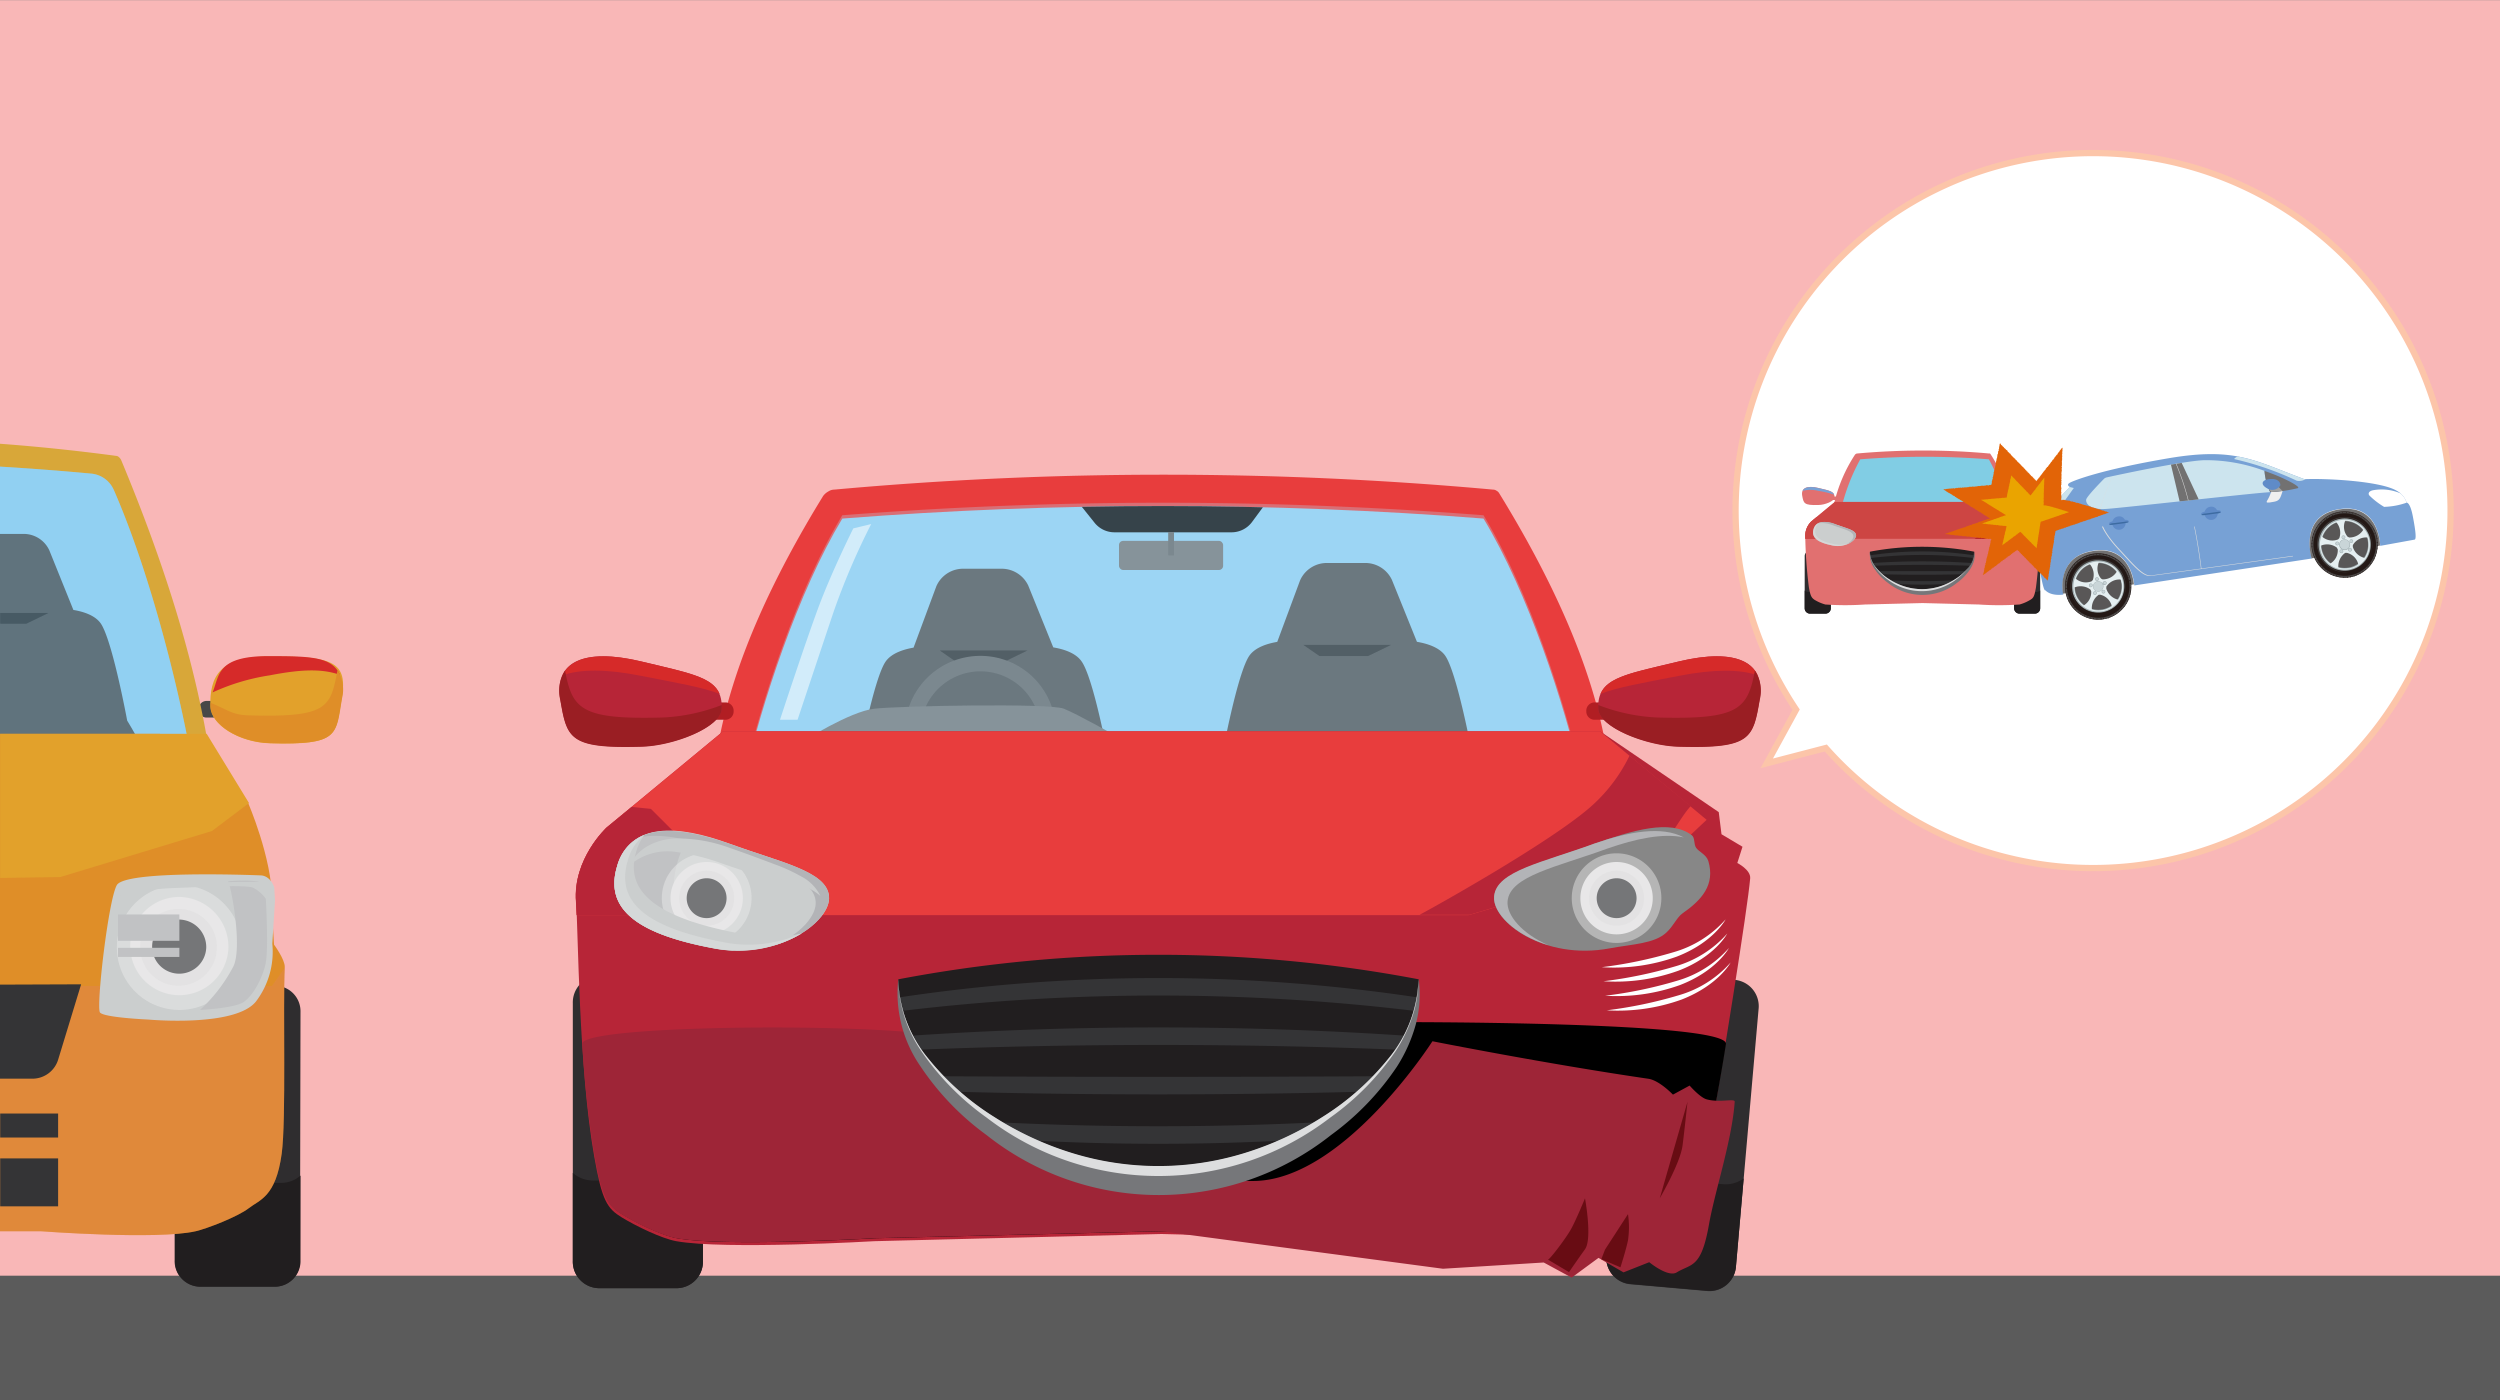 <svg xmlns="http://www.w3.org/2000/svg" width="400" height="224" viewBox="0 0 400 224"><rect x="0" y="0" width="400" height="224" fill="#808080" stroke="none"/><defs><clipPath id="a"><path class="a" d="M0 0h400v224H0z"/></clipPath><clipPath id="b"><path class="a" d="M253 124.45a635.92 635.92 0 00-133.87 0c2.7-11.8 8.53-29.68 15.64-41.48a658 658 0 01102.59 0c7.13 11.8 12.96 29.68 15.64 41.48z"/></clipPath><clipPath id="c"><path class="a" transform="rotate(-.92 362.463 78.893)" d="M362.65 78.56h2.58v1.85h-2.58z"/></clipPath><clipPath id="d"><path class="a" transform="rotate(-.92 347.532 76.904)" d="M348.19 74.18h1.93v5.91h-1.93z"/></clipPath><clipPath id="e"><path class="a" transform="translate(-1.19 5.85)" d="M364.9 76.34h1.42v2.07h-1.42z"/></clipPath><clipPath id="f"><path class="a" transform="rotate(-.92 335.684 78.678)" d="M335.99 76.19h2.1v5.25h-2.1z"/></clipPath><clipPath id="g"><path class="a" transform="translate(-1.32 5.64)" d="M335.94 78.61h32.25v13.42h-32.25z"/></clipPath><style>.a{fill:none}.f{fill:#e83d3d}.h{fill:#91d0f2}.i{fill:#4c4c4c}.j{fill:#282828}.k{fill:#636363}.l{fill:#727272}.ai{fill:#fff}.o{fill:#2f2d2f}.p{fill:#211e1f}.q{fill:#b72537}.t{fill:#b3b4b7}.ah,.t,.y,.z{mix-blend-mode:multiply}.u{fill:#e3e2e3}.v{fill:#eeefef;opacity:.45}.aa,.ab,.ax,.v{mix-blend-mode:screen}.w{fill:#757678}.x,.z{fill:#cbcece}.y{fill:#c1c2c4}.aa{fill:#d9dbdc;opacity:.71}.ac{fill:#343436}.ad{fill:#76777a}.ae{fill:#dddedf}.af{fill:#b11e23}.ag{fill:#d62a29}.ah{fill:#9a1e23}.al{fill:#e2a12b}.an{fill:#df8e28}.au{fill:#e17070}.aw{fill:#cd4543}.ax{fill:#77a1d5}.az{fill:#727171}.bd{fill:#cce4ee}.bf{fill:#595757}.bg{fill:#231815}.bh{fill:#4c4948}.bi{fill:#3e3a39}.bj{fill:#a0aeb1}.bk{fill:#e5eff1}.bl{fill:#c9d5d8}.bn{fill:#dcdddd}.br{fill:#5f8bc8}.bt{fill:#3d6ba1}</style></defs><g clip-path="url(#a)"><path fill="#f9b7b7" d="M0 .03h400v224H0z"/><path fill="#5b5b5b" d="M0 204.11h400V224H0z"/><path class="f" d="M256.8 118.67a573.11 573.11 0 00-141.8 0c2.44-13 8.78-26.43 16.7-39.31a2.57 2.57 0 01.86-.74 1.68 1.68 0 01.9-.28 583.18 583.18 0 01105.46 0 .92.92 0 01.51.17 1.09 1.09 0 01.41.36c8.04 13.07 14.49 26.68 16.96 39.8z"/><g clip-path="url(#b)"><path class="h" d="M253 124.45a635.92 635.92 0 00-133.87 0c2.7-11.8 8.53-29.68 15.64-41.48a658 658 0 01102.59 0c7.13 11.8 12.96 29.68 15.64 41.48z"/><path class="i" d="M183.39 135.74c-.45-5-5.93-13.8-5.93-13.8S175 108.39 173 105.75c-.94-1.29-2.81-1.89-4.48-2.17l-4-9.89a4.7 4.7 0 00-4.41-2.69h-5.84a4.67 4.67 0 00-4.46 2.81l-3.64 9.81c-1.65.29-3.48.89-4.42 2.16-1.94 2.64-4.45 16.19-4.45 16.19s-5.47 8.84-5.93 13.8a114.81 114.81 0 000 13.12h52a114.81 114.81 0 00.02-13.15z"/><path class="j" d="M150.34 104.07h14.08l-3.7 1.8h-7.78l-2.6-1.8z"/><path class="i" d="M241.57 134.84c-.46-5-5.94-13.79-5.94-13.79s-2.5-13.55-4.44-16.2c-.95-1.28-2.82-1.88-4.48-2.16l-4-9.9a4.7 4.7 0 00-4.42-2.71h-5.85a4.68 4.68 0 00-4.44 2.81l-3.64 9.81c-1.65.28-3.48.88-4.42 2.15-1.94 2.65-4.44 16.2-4.44 16.2s-5.48 8.83-5.94 13.79a117.55 117.55 0 000 13.13h52a117.55 117.55 0 00.01-13.13z"/><path class="j" d="M208.52 103.18h14.07l-3.7 1.79h-7.78l-2.59-1.79z"/><path d="M172.13 79.89l3 3.75a4.08 4.08 0 003.18 1.53h18.74a4.08 4.08 0 003.29-1.67l2.66-3.61z"/><path class="k" d="M156.87 107.41a9.6 9.6 0 11-9.6 9.59 9.61 9.61 0 019.6-9.59m0-2.47A12.07 12.07 0 10168.93 117a12.06 12.06 0 00-12.06-12.06z"/><path class="l" d="M128.4 118.66s7.54-4.82 11.51-5.27 28-.92 30.3 0S179 118 179 118h69.7l4.32 6.43H113.94z"/><path class="a" d="M253 124.45a635.92 635.92 0 00-133.87 0c2.7-11.8 8.53-29.68 15.64-41.48a658 658 0 01102.59 0c7.13 11.8 12.96 29.68 15.64 41.48z"/><rect class="l" x="179.04" y="86.54" width="16.66" height="4.66" rx=".66"/><path class="k" d="M186.91 85.12h.93v3.75h-.93z"/></g><path class="a" d="M252.9 124.45a637.15 637.15 0 00-134 0c2.7-11.8 8.54-29.7 15.66-41.51a659.13 659.13 0 01102.68 0c7.12 11.81 12.96 29.71 15.66 41.51z"/><path class="a" d="M252.9 124.45a637.15 637.15 0 00-134 0c2.7-11.8 8.54-29.7 15.66-41.51a659.13 659.13 0 01102.68 0c7.12 11.81 12.96 29.71 15.66 41.51z"/><path d="M136.53 84.54l2.86-.69a112.58 112.58 0 00-5.95 13.86c-1.73 5.13-5.83 17.45-5.83 17.45h-2.81s3.91-11.94 6.1-17.85 5.63-12.77 5.63-12.77z" opacity=".7" fill="#fff"/><path d="M253 123.91a635.92 635.92 0 00-133.87 0c2.7-11.79 8.53-29.67 15.64-41.47a658 658 0 01102.59 0c7.13 11.8 12.96 29.68 15.64 41.47z" style="mix-blend-mode:soft-light" opacity=".3" fill="#b4e1f9"/><path class="o" d="M112.47 201.74a4.24 4.24 0 01-4.1 4.37H95.76a4.25 4.25 0 01-4.11-4.37V160.5a4.25 4.25 0 014.11-4.36h12.61a4.24 4.24 0 014.1 4.36z"/><path class="p" d="M109.24 188.88H94.89a4.88 4.88 0 01-3.24-1.22v14.08a4.25 4.25 0 004.11 4.37h12.61a4.24 4.24 0 004.1-4.37v-14.08a4.81 4.81 0 01-3.23 1.22z"/><path class="o" d="M277.76 202.58a4.25 4.25 0 01-4.47 4l-12.56-1.11a4.25 4.25 0 01-3.71-4.71l3.62-41.08a4.24 4.24 0 014.47-4l12.56 1.11a4.23 4.23 0 013.7 4.7z"/><path class="p" d="M275.67 189.47l-14.3-1.25a4.84 4.84 0 01-3.11-1.5l-1.24 14a4.25 4.25 0 003.71 4.71l12.56 1.11a4.25 4.25 0 004.47-4l1.23-14a4.84 4.84 0 01-3.32.93z"/><path class="q" d="M275 129.94L256 117H115.7l-18.62 15.39s-5.44 5-4.91 11.92c.36 4.62.39 26.52 2.91 40.76 1.24 7.08 2.08 8.3 4.43 9.73s6.36 3.36 8.69 3.79c7.8 1.4 31.71 0 31.71 0l45.89-1.15h.07l45 1.15s24.55 1.44 32.56 0c2.32-.43 2.85-2.39 5.16-3.79s3.19-2.65 4.44-9.73c2.51-14.24 6.62-39.93 7-44.55.1-1.35-2.06-2.44-2.06-2.44l.83-2.6-3.36-2z"/><path d="M93.32 167a166.43 166.43 0 001.91 17.6c1.24 7.08 2.08 8.3 4.43 9.73s6.36 3.36 8.69 3.79c7.8 1.4 31.71 0 31.71 0L186 197l45 1.15s24.54 1.44 32.55 0a33.54 33.54 0 008.69-3.79c2.35-1.43-.34-3.22.91-10.3.92-5.24 1.93-10.26 3-17 .6-3.68-53.16-3.52-53.16-3.52S200.25 181 186 181.42C166.89 182 154.18 167 154.18 167z"/><path d="M93.17 167a166.43 166.43 0 001.91 17.6c1.24 7.08 2.08 8.3 4.43 9.73s6.36 3.36 8.69 3.79c7.8 1.4 31.71 0 31.71 0L185.8 197h.07l45 6 16.13-1 4.46 2.42 4.3-3.16 4 2.32 4.12-1.63s3 2.49 4.4 1.63c2.36-1.44 3.91-.59 5.16-7.68.92-5.24 3.71-13.56 4.11-19.63 0-.57-2.34.2-4.47-.37-1.08-.29-2.74-2.21-2.74-2.21l-2.67 1.45s-2.16-2.28-3.94-2.54c-16.18-2.36-34.54-6-34.54-6s-14 21.92-28.28 22.35C181.77 189.48 154 167 154 167c0-3.47-60.83-3.47-60.83 0z" fill="#9e2537"/><path class="f" d="M266.87 137l6.19-5.83L256 117H115.7l-18.62 15.39s-5.44 5-4.91 11.92c0 .5.08 1.23.11 2.11H235z"/><path class="q" d="M260.73 120.9a26 26 0 01-6.55 8.47c-6.81 5.77-24.3 15.53-27.05 17h8l27.59-8.19a10.36 10.36 0 002-1.51c2.79-2.84 4.09-5.84 5.8-7.7z"/><path d="M273.33 137.76c1.13 3.8-1.05 6.24-4.13 8.38-.91.64-1.43 2-2.56 3.05-1.94 1.82-5.5 1.87-9.06 2.54-10.52 2-18.93-4.32-18.51-8.31S247 138 255.1 135c6.07-2.13 12.17-4 15.6-1.35.52.4.27 1.39.68 2 .51.7 1.62 1.07 1.95 2.11z" fill="#878787"/><path class="t" d="M241.21 144.18c.39-4.06 7.89-5.45 16-8.42 4.51-1.57 8.84-2.49 12.19-1.78-3.5-1.87-8.78-.92-14.34 1-8.14 3-15.64 4.35-16 8.41-.27 2.62 3.26 6.22 8.68 7.84-4.18-1.8-6.74-4.8-6.53-7.05z"/><path class="u" d="M264.44 143.71a5.79 5.79 0 11-5.79-5.79 5.78 5.78 0 015.79 5.79z"/><path class="v" d="M258.65 150.87a7.17 7.17 0 117.17-7.16 7.17 7.17 0 01-7.17 7.16zm0-11.56a4.4 4.4 0 104.4 4.4 4.4 4.4 0 00-4.4-4.4z"/><path class="w" d="M261.85 143.71a3.19 3.19 0 11-3.2-3.19 3.21 3.21 0 013.2 3.19z"/><path class="q" d="M104.15 129.42l-3.09-.31-4 3.28s-5.44 5-4.91 11.92c0 .5.08 1.23.11 2.11h28.86z"/><path class="x" d="M98.72 138.68c-2.14 7.17 4.07 10.91 15.42 13 10.51 2 18.93-4.32 18.5-8.31s-7.88-5.44-16-8.41-15.79-3.53-17.92 3.72z"/><path class="y" d="M98.72 138.68c1.62-5.52 6.41-6.41 12.21-5.27a10.57 10.57 0 00-2.62 4.89c-1.92 7.08 1.69 11.26 9.11 13.78a22.18 22.18 0 01-3.28-.35c-11.35-2.14-17.56-5.88-15.42-13.05z"/><path class="t" d="M130.5 144.18c-.38-4.06-7.88-5.45-16-8.42-4.51-1.57-8.85-2.49-12.19-1.78 3.49-1.87 8.78-.92 14.33 1 8.15 3 15.65 4.35 16 8.41.27 2.62-3.26 6.22-8.67 7.84 4.18-1.8 6.77-4.8 6.53-7.05z"/><path class="u" d="M107.28 143.71a5.79 5.79 0 105.78-5.79 5.78 5.78 0 00-5.78 5.79z"/><path class="v" d="M105.89 143.71a7.18 7.18 0 117.17 7.16 7.18 7.18 0 01-7.17-7.16zm2.78 0a4.4 4.4 0 104.39-4.4 4.4 4.4 0 00-4.39 4.4z"/><path class="w" d="M109.87 143.71a3.19 3.19 0 103.19-3.19 3.2 3.2 0 00-3.19 3.19z"/><path class="z" d="M98.72 138.68a7.2 7.2 0 014.36-5.06 8.09 8.09 0 00-1.25 2.53c-2.23 7.17 4.56 11 16.92 13.29a24.49 24.49 0 009.49-.07 20 20 0 01-14.1 2.36c-11.35-2.14-17.56-5.88-15.42-13.05z"/><path class="aa" d="M98.72 138.68a7.2 7.2 0 014.36-5.06 7.67 7.67 0 00-2.64 4.09c-2.14 7.18 4.06 10.91 15.42 13.06a20.38 20.38 0 0012.32-1.43h.09a20 20 0 01-14.1 2.36c-11.38-2.11-17.59-5.85-15.45-13.02z"/><g class="ab"><path class="x" d="M131.26 143.35a6.84 6.84 0 00-3-3.08 27.22 27.22 0 00-3.88-1.82c-2.66-1-5.12-1.93-7.83-2.86a23.92 23.92 0 00-8.57-1.43 9.79 9.79 0 00-4.35 1.21 7.62 7.62 0 00-3 3.16 9.35 9.35 0 017.32-2.25 36.51 36.51 0 017.72 1.93c1.28.44 2.61.92 4 1.31s2.71.74 4.07 1 2.69.6 4 1a8.58 8.58 0 013.52 1.83z"/></g><path class="p" d="M143.72 156.69c-1.07 14.09 17.43 31.29 41.62 32.22C209.52 188 228 170.78 227 156.69a222.77 222.77 0 00-83.28 0z"/><path class="ac" d="M226.72 159.57a279.29 279.29 0 00-82.76 0 19.71 19.71 0 00.45 2.16 343.73 343.73 0 0181.85 0 19.74 19.74 0 00.46-2.16zm-79.48 8.37c25.22-1 51-1 76.2 0 .47-.74.9-1.49 1.28-2.24a591.43 591.43 0 00-78.76 0 24.19 24.19 0 001.28 2.24zm5.76 6.74c21.42.56 43.18.56 64.6 0 .88-.82 1.71-1.64 2.48-2.48-23.05.13-46.51.13-69.56 0 .81.8 1.63 1.66 2.48 2.48zm11.25 7.75a385.2 385.2 0 0042.17 0 49.29 49.29 0 005-2.89 515.41 515.41 0 01-52.15 0 49.29 49.29 0 004.98 2.89z"/><path class="ad" d="M143.72 156.69a20.75 20.75 0 004.83 12.74 42.27 42.27 0 0010.51 9.31 51.1 51.1 0 0012.73 5.87 46.75 46.75 0 0027.09 0 50.74 50.74 0 0012.73-5.87 42.24 42.24 0 0010.51-9.3 20.82 20.82 0 004.88-12.75 18.83 18.83 0 01-.5 7.31 24.79 24.79 0 01-3 6.68 43.38 43.38 0 01-10.54 10.93 44.36 44.36 0 01-55.11 0 43.35 43.35 0 01-10.53-10.93 20.6 20.6 0 01-3.6-13.99z"/><path class="ae" d="M222.12 169.4a42.44 42.44 0 01-10.51 9.3 50.71 50.71 0 01-12.73 5.86 46.75 46.75 0 01-27.09 0 51.06 51.06 0 01-12.73-5.86 42.27 42.27 0 01-10.51-9.31 20.79 20.79 0 01-4.83-12.74.41.41 0 010 .11 21 21 0 003.66 11.38 42.46 42.46 0 0010.5 10.69 45.1 45.1 0 0054.94 0 42.42 42.42 0 0010.5-10.68 23.89 23.89 0 003-6.58 18.6 18.6 0 00.63-4.9 20.79 20.79 0 01-4.83 12.73z"/><path class="af" d="M259.53 113.78a1.32 1.32 0 01-1.25 1.38h-3.22a1.32 1.32 0 01-1.25-1.38 1.32 1.32 0 011.25-1.39h3.22a1.32 1.32 0 011.25 1.39z"/><path class="q" d="M281.54 111.93c-1.07 6.15-1.37 7.83-12.91 7.5-5.18-.14-12.85-3.05-12.92-6.1-.11-4.79 3.67-5.29 12.92-7.5s13.96.1 12.91 6.1z"/><path class="ag" d="M268.61 108.14c5.64-1.1 9.9-1.08 12.62-.07-1.34-3-5.71-3.89-12.6-2.24-7.5 1.79-11.4 2.47-12.55 5.2 2.56-1.03 6.64-1.75 12.53-2.89z"/><path class="ah" d="M280.78 107.3c-1.16 6.16-2.55 7.86-15.63 7.5a29.58 29.58 0 01-9.42-2 5.43 5.43 0 000 .58c.07 3 7.74 6 12.92 6.1 11.54.33 11.84-1.35 12.91-7.5a5.91 5.91 0 00-.78-4.68z"/><path class="af" d="M111.67 113.78a1.31 1.31 0 001.24 1.38h3.22a1.32 1.32 0 001.25-1.38 1.32 1.32 0 00-1.25-1.39h-3.22a1.32 1.32 0 00-1.24 1.39z"/><path class="q" d="M89.65 111.93c1.07 6.15 1.38 7.83 12.92 7.5 5.18-.14 12.84-3.05 12.91-6.1.11-4.79-3.66-5.29-12.91-7.5s-13.97.1-12.92 6.1z"/><path class="ag" d="M102.59 108.14C97 107 92.68 107.06 90 108.07c1.35-3 5.72-3.89 12.61-2.24 7.49 1.79 11.39 2.47 12.54 5.2-2.6-1.03-6.68-1.75-12.56-2.89z"/><path class="ah" d="M90.41 107.3c1.16 6.16 2.56 7.86 15.63 7.5a29.7 29.7 0 009.43-2 5.51 5.51 0 010 .58c-.07 3-7.73 6-12.91 6.1-11.54.33-11.85-1.35-12.92-7.5a6 6 0 01.77-4.68z"/><path class="ai" d="M276.9 154a17.54 17.54 0 01-8.4 5.27 69.75 69.75 0 01-11.42 2.38 30.07 30.07 0 0012-1.73c5.92-2.32 7.82-5.92 7.82-5.92zm-.54-4.63a17.54 17.54 0 01-8.4 5.27 69.75 69.75 0 01-11.41 2.36 29.69 29.69 0 0012-1.69c5.89-2.25 7.81-5.94 7.81-5.94z"/><path class="ai" d="M276.63 151.68a17.56 17.56 0 01-8.4 5.27 69.1 69.1 0 01-11.41 2.37 30 30 0 0012-1.72c5.89-2.28 7.81-5.92 7.81-5.92zm-.53-4.58a17.54 17.54 0 01-8.4 5.27 70 70 0 01-11.42 2.38 29.69 29.69 0 0012-1.69c5.9-2.28 7.82-5.96 7.82-5.96z"/><path d="M247.67 201.54c.28 0 2.87-3.39 3.7-4.89s2.23-4.92 2.23-4.92 1.2 6.48 0 8.15-2.56 3.66-2.56 3.66zm9.13-1.6l3.68-5.68a14.38 14.38 0 010 4.19c-.37 1.74-1.21 4.32-1.21 4.32l-3.06-1.3zm13.2-23.65l-4.44 15.44s3.29-5.62 3.65-8.46.79-6.98.79-6.98z" fill="#680c13"/><path d="M37.33 113.48a1.27 1.27 0 01-1.2 1.33H33a1.26 1.26 0 01-1.2-1.33 1.26 1.26 0 011.2-1.33h3.1a1.27 1.27 0 011.2 1.33z" fill="#474747"/><path class="al" d="M54.68 111.7c-1 5.93-.36 7.54-11.48 7.23-5-.14-9.48-3-9.55-5.88-.1-4.62 1.29-8.25 10.05-8 9.57-.05 11.99.87 10.98 6.65z"/><path d="M43.19 108.05c5.43-1.06 8.57-1 11.2-.07-1.3-2.92-4.66-3-11.49-3-8.32 0-7.78 3.18-8.89 5.81a34.12 34.12 0 019.18-2.74z" style="mix-blend-mode:screen" fill="#d62a29"/><path class="an" d="M54 107.24c-1.13 5.93-1.51 7.57-14.1 7.22-2.79-.07-3.3-.83-6.19-2a5.06 5.06 0 000 .56c.07 2.93 4.56 5.74 9.55 5.88 11.12.31 10.45-1.3 11.48-7.23a5.72 5.72 0 00-.74-4.43z"/><path d="M19.39 73.62a1.44 1.44 0 00-.35-.47.72.72 0 00-.46-.21Q9.25 71.69 0 71v49.12a320.45 320.45 0 0134.08 4.53C32 107.78 26.36 90.32 19.39 73.62z" fill="#d8a739"/><path class="h" d="M18.2 78.37a4.37 4.37 0 00-3.59-2.59Q7.31 75.1 0 74.66v44.16c10.38.65 20.65 1.65 30.69 3-2.17-12.24-6.8-30.47-12.49-43.45z"/><path class="i" d="M26.08 128.6c-.44-4.78-5.73-13.3-5.73-13.3s-2.41-13.07-4.28-15.62c-.92-1.24-2.72-1.82-4.33-2.09l-3.85-9.54a4.51 4.51 0 00-4.26-2.62H0v55.83h26.08a111.74 111.74 0 000-12.66z"/><path class="j" d="M7.78 98.07H.03v1.73h4.18l3.57-1.73z"/><path class="a" d="M22 78.79Q11 77.65 0 77v51.3c12.55.74 25 2 37.1 3.72-2.58-15.12-8.21-38.08-15.1-53.23z"/><path d="M18.2 78.37a4.37 4.37 0 00-3.59-2.59Q7.31 75.1 0 74.66v44.16c10.38.65 20.65 1.65 30.69 3-2.17-12.24-6.8-30.47-12.49-43.45z" opacity=".3" fill="#91d0f2"/><path class="l" d="M32.96 123.21H.03v6.28l37.1-.08-4.17-6.2z"/><path class="o" d="M48 201.66a4.09 4.09 0 01-4 4.21H31.94a4.09 4.09 0 01-4-4.21v-39.74a4.08 4.08 0 014-4.2h12.14a4.08 4.08 0 014 4.2z"/><path class="p" d="M44.93 189.26H31.1a4.69 4.69 0 01-3.1-1.17v13.57a4.09 4.09 0 004 4.21h12.08a4.09 4.09 0 004-4.21v-13.57a4.67 4.67 0 01-3.15 1.17z"/><path class="an" d="M45.56 154.75c.06-1.22-1.72-3.61-1.72-3.61s-.31-4.66-.31-7.08c0-6.8-3.85-15.64-3.85-15.64l-14.09-11H0V197h6.5s18.71 1.41 24.81 0c1.78-.41 6.74-2.32 8.5-3.69s4.31-1.79 5.26-8.7c.74-5.38.19-23.61.49-29.86z"/><path d="M45.56 154.84l-2.05 2.92H0V197h6.5s18.71 1.41 24.81 0c1.78-.41 6.74-2.32 8.5-3.69s4.31-1.79 5.26-8.7c.74-5.38.19-23.52.49-29.77z" style="mix-blend-mode:screen" fill="#e27e68" opacity=".28"/><path class="al" d="M33.07 117.41H.03v23.06l9.6-.14 24.28-7.37 5.93-4.47-6.77-11.08z"/><path class="x" d="M44 144.06l-.12-2.06s-.54-1.88-2.19-1.94-21.64-.83-23 1.56S15.35 161.18 16 162s7.74 1.13 7.74 1.13 13.9 1.28 17.22-2.9a13.14 13.14 0 002.61-9.23z"/><path class="u" d="M36.55 151.58a7.86 7.86 0 11-7.86-8.07 8 8 0 017.86 8.07z"/><path class="v" d="M28.7 161.59a10 10 0 010-20 10 10 0 010 20zm0-16.15a6.14 6.14 0 106 6.14 6.06 6.06 0 00-6-6.14z"/><path class="w" d="M33 151.58a4.33 4.33 0 11-4.33-4.45 4.4 4.4 0 014.33 4.45z"/><path class="y" d="M42.48 142.85s.56 9 0 11.42-2.06 5.14-3.57 6.1-6.91 1.22-6.91 1.22a25.5 25.5 0 005.36-7c1.49-3.21-.49-13.34-.88-13.5s3.91-.33 4.92 0 1.08 1.76 1.08 1.76z"/><path d="M43.41 146a13 13 0 000-3.07c-.24-1-.94-1.85-1.64-1.85s-14.22.11-16.18.38a37.51 37.51 0 00-5.78 1.07 2.4 2.4 0 00-.94 1 8.57 8.57 0 012.13-.63 42.34 42.34 0 016.7-.81c3-.08 12-.64 12.9 0a6.07 6.07 0 012.08 1.91c.26.67.73 2 .73 2z" style="mix-blend-mode:screen" fill="#cbcece"/><path d="M28.7 150.53h-9.82v-4.22h9.82zm0 2.58h-9.82v-1.46h9.82z" style="mix-blend-mode:screen" fill="#c1c2c4"/><path class="ac" d="M0 157.54v15.05h5.21a4.31 4.31 0 004.11-3.1l3.66-12zm.03 27.8H9.3v7.67H.03zm0-7.17H9.3V182H.03z"/><path d="M282.68 122.14l4.7-8.6a57.2 57.2 0 114.75 6.14z" stroke="#fcc5a9" stroke-miterlimit="10" fill="#fff"/><path class="au" d="M321.87 80.65a114.6 114.6 0 00-28.43 0 24.25 24.25 0 013.35-7.89.46.46 0 01.17-.14.3.3 0 01.18-.06 117.53 117.53 0 0121.14 0 .23.23 0 01.11 0 .3.3 0 01.08.08 24.49 24.49 0 013.4 8.01z"/><path d="M321.36 81.81a126.93 126.93 0 00-26.86 0 31.66 31.66 0 013.14-8.32 130.92 130.92 0 0120.58 0 31.66 31.66 0 013.14 8.32z" fill="#81cde4"/><path class="o" d="M292.93 97.3a.86.86 0 01-.83.88h-2.52a.86.86 0 01-.83-.88V89a.85.85 0 01.83-.87h2.52a.85.85 0 01.83.87z"/><path class="p" d="M292.28 94.72h-2.88a1 1 0 01-.65-.24v2.82a.86.86 0 00.83.88h2.52a.86.86 0 00.83-.88v-2.82a1 1 0 01-.65.24z"/><path class="o" d="M326.43 97.3a.86.86 0 01-.82.88h-2.53a.86.86 0 01-.82-.88V89a.85.85 0 01.82-.87h2.53a.85.85 0 01.82.87z"/><path class="p" d="M325.78 94.72h-2.87a1 1 0 01-.65-.24v2.82a.86.86 0 00.82.88h2.53a.86.86 0 00.82-.88v-2.82a1 1 0 01-.65.24z"/><path class="au" d="M325.42 83.4l-3.73-3.09h-28.12l-3.73 3.09a3.2 3.2 0 00-1 2.39 74.28 74.28 0 00.58 8.17c.25 1.42.42 1.66.89 2a6.78 6.78 0 001.74.76 46.58 46.58 0 006.36 0l9.2-.23 9 .23a47.27 47.27 0 006.52 0 6.78 6.78 0 001.74-.76c.48-.29.64-.53.89-2a74.9 74.9 0 00.59-8.17 3.23 3.23 0 00-.93-2.39z"/><path class="aw" d="M323.88 84.32l1.24-1.17-3.43-2.84h-28.12l-3.73 3.09a3.2 3.2 0 00-1 2.39v.42h28.61z"/><path class="af" d="M322.65 81.1a5.21 5.21 0 01-1.32 1.69 45.63 45.63 0 01-5.42 3.42h1.6l5.49-1.64a2.07 2.07 0 00.4-.3c.56-.57 1-1 1.34-1.41z"/><path class="x" d="M325.11 84.66c.42 1.44-.82 2.19-3.1 2.62-2.1.39-3.79-.87-3.7-1.67s1.58-1.09 3.21-1.69 3.16-.71 3.59.74z"/><path class="y" d="M325.11 84.66c-.33-1.11-1.29-1.29-2.45-1.06a2.08 2.08 0 01.52 1c.39 1.42-.33 2.26-1.82 2.77a5 5 0 00.65-.07c2.28-.45 3.52-1.2 3.1-2.64z"/><path class="t" d="M318.73 85.76c.08-.81 1.59-1.09 3.22-1.69a5 5 0 012.44-.35 3.82 3.82 0 00-2.87.2c-1.63.6-3.14.87-3.21 1.69-.06.52.65 1.25 1.73 1.57-.83-.37-1.35-.97-1.31-1.42z"/><path class="u" d="M323.39 85.67a1.16 1.16 0 11-1.16-1.16 1.16 1.16 0 011.16 1.16z"/><path class="v" d="M322.23 87.1a1.44 1.44 0 111.44-1.43 1.44 1.44 0 01-1.44 1.43zm0-2.31a.88.88 0 10.88.88.87.87 0 00-.88-.88z"/><path class="w" d="M322.87 85.67a.64.64 0 11-1.28 0 .64.64 0 111.28 0z"/><path class="z" d="M325.11 84.66a1.46 1.46 0 00-.88-1 1.86 1.86 0 01.25.51c.45 1.44-.91 2.21-3.39 2.67a5 5 0 01-1.9 0 4 4 0 002.82.48c2.28-.47 3.52-1.22 3.1-2.66z"/><path class="aa" d="M325.11 84.66a1.46 1.46 0 00-.88-1 1.5 1.5 0 01.53.81c.43 1.44-.82 2.19-3.09 2.62a4.1 4.1 0 01-2.47-.28 4 4 0 002.82.48c2.27-.44 3.51-1.19 3.09-2.63z"/><g class="ab"><path class="x" d="M318.58 85.6a1.36 1.36 0 01.61-.62 6.15 6.15 0 01.78-.37l1.57-.57a4.89 4.89 0 011.72-.29 2.08 2.08 0 01.87.25 1.52 1.52 0 01.6.63 1.87 1.87 0 00-1.47-.45 6.78 6.78 0 00-1.55.39l-.79.26-.82.21-.8.19a1.71 1.71 0 00-.72.37z"/></g><path class="aw" d="M291.26 82.8l-.62-.06-.8.66a3.2 3.2 0 00-1 2.39v.42h5.78z"/><path class="x" d="M290.17 84.66c-.43 1.44.82 2.19 3.09 2.62 2.11.39 3.8-.87 3.71-1.67s-1.58-1.09-3.21-1.69-3.16-.71-3.59.74z"/><path class="t" d="M296.54 85.76c-.08-.81-1.58-1.09-3.21-1.69a5 5 0 00-2.45-.35 3.85 3.85 0 012.88.2c1.63.6 3.13.87 3.21 1.69 0 .52-.65 1.25-1.74 1.57.84-.37 1.36-.97 1.31-1.42z"/><path class="aa" d="M290.17 84.66a1.47 1.47 0 01.87-1 1.5 1.5 0 00-.53.81c-.43 1.44.81 2.19 3.09 2.62a4.12 4.12 0 002.47-.28 4 4 0 01-2.83.48c-2.24-.44-3.5-1.19-3.07-2.63z"/><path class="p" d="M299.19 88.27c-.21 2.83 3.5 6.27 8.34 6.46 4.85-.19 8.56-3.63 8.35-6.46a44.61 44.61 0 00-16.69 0z"/><path class="ac" d="M315.83 88.85a55.58 55.58 0 00-16.59 0 3.29 3.29 0 00.09.43 69.29 69.29 0 0116.41 0 3.29 3.29 0 00.09-.43zm-15.93 1.67c5.05-.19 10.22-.19 15.27 0a3.91 3.91 0 00.26-.44 118.86 118.86 0 00-15.79 0 3.91 3.91 0 00.26.44zm1.16 1.36c4.29.11 8.65.11 12.95 0 .17-.17.34-.33.49-.5h-13.94c.16.17.32.33.5.5zm2.25 1.55a79.39 79.39 0 008.45 0 9.69 9.69 0 001-.58 101.18 101.18 0 01-10.45 0 8.73 8.73 0 001 .58z"/><path class="ad" d="M299.19 88.27a4.09 4.09 0 001 2.55 8.41 8.41 0 002.11 1.87 10 10 0 002.55 1.18 9.41 9.41 0 005.43 0 10.34 10.34 0 002.55-1.18 8.41 8.41 0 002.11-1.87 4.2 4.2 0 001-2.55 4 4 0 01-.1 1.46 5.07 5.07 0 01-.61 1.34 8.6 8.6 0 01-2.11 2.19 8.87 8.87 0 01-11.05 0 8.6 8.6 0 01-2.11-2.19 4.1 4.1 0 01-.77-2.8z"/><path class="ae" d="M314.91 90.82a8.38 8.38 0 01-2.11 1.86 10 10 0 01-2.55 1.18 9.41 9.41 0 01-5.43 0 10 10 0 01-2.55-1.18 8.38 8.38 0 01-2.11-1.86 4.14 4.14 0 01-1-2.56 4.17 4.17 0 00.73 2.28 8.57 8.57 0 002.11 2.17 9 9 0 0011 0 8.53 8.53 0 002.1-2.14 4.51 4.51 0 00.61-1.32 3.62 3.62 0 00.13-1 4.25 4.25 0 01-.93 2.57z"/><path class="au" d="M322.41 79.67a.28.28 0 01-.25.28h-.65a.27.27 0 01-.25-.28.26.26 0 01.25-.28h.65a.27.27 0 01.25.28z"/><path class="au" d="M326.82 79.3c-.22 1.23-.28 1.57-2.59 1.5-1 0-2.58-.61-2.59-1.22 0-1 .74-1.06 2.59-1.51s2.77.03 2.59 1.23z"/><path class="ax" d="M324.23 78.54a5.07 5.07 0 012.53 0c-.27-.6-1.15-.78-2.53-.45s-2.28.5-2.52 1.05a15.58 15.58 0 012.52-.6z"/><path class="ah" d="M326.67 78.37c-.24 1.23-.52 1.58-3.14 1.5a5.74 5.74 0 01-1.89-.41v.12c0 .61 1.55 1.19 2.59 1.22 2.31.07 2.37-.27 2.59-1.5a1.21 1.21 0 00-.15-.93z"/><path class="au" d="M292.77 79.67a.27.27 0 00.23.33h.65a.27.27 0 00.25-.28.26.26 0 00-.25-.28H293a.26.26 0 00-.24.28z"/><path class="au" d="M288.35 79.3c.22 1.23.28 1.57 2.59 1.5 1 0 2.58-.61 2.59-1.22 0-1-.73-1.06-2.59-1.51s-2.8.03-2.59 1.23z"/><path class="ax" d="M290.94 78.54a5.07 5.07 0 00-2.53 0c.27-.6 1.15-.78 2.53-.45s2.28.5 2.52 1.05a15.58 15.58 0 00-2.52-.6z"/><path d="M327.21 94.47c-.35-.17-.9-3.63-1-4.56a.56.56 0 01.12-.41l.75-.78a.52.52 0 00.12-.4l-.54-3.16s-.42-1.76 1.44-3.9 3.09-3.34 3.09-3.34-.69-.32 0-.69 5-2.08 15.78-3.91 13.78.42 21.74 3.35c3.46-.16 12.19.3 14.76 1.85a3.3 3.3 0 011.59 1.91s.55-.14 1 2.22.58 3.63.27 3.69l-5.5 1s-.06-6.9-6.59-5.87-4.34 7.89-4.34 7.89l-28.41 4.31s-.37-6.57-6.66-5.54c-6 1-4.69 7-4.69 7s-1.93.33-2.9-.7" fill="#77a1d5"/><path class="az" d="M334.8 88.18c-5.4.88-4.89 5.79-4.73 6.8 2.11-.22 8.1-.88 11.36-1.49-.13-1.15-1-6.23-6.63-5.31m39.41-6.66c-6.09 1-4.56 7.11-4.36 7.82 2.12-.34 7.74-1.26 10.95-2.06 0-.89-.55-6.71-6.59-5.76"/><g clip-path="url(#c)"><path d="M363.37 78.73a6.5 6.5 0 01-.62 1.36c-.35.54.48.28.86.23 1.06-.16 1.2-.41 1.61-1.78l-1.85.19" fill="#efefef"/></g><path class="bd" d="M326.87 83.21a6.45 6.45 0 011.19-1.95c1.86-2.14 3.09-3.34 3.09-3.34l.66.16-3.53 4.92z"/><path class="ai" d="M381.43 81.1a11.93 11.93 0 003.63-.67 3 3 0 00-1-1.5 7.63 7.63 0 00-4.38-.49c-.76.16-.82.62-.53.89a12.27 12.27 0 002.31 1.77"/><path d="M326.66 84a3.1 3.1 0 000 1.21l.4 2.37c1.21.19 1.4-.9 1.65-2.71.2-1.46-1.24-1.14-2-.87" fill="#b4222c"/><path class="bd" d="M368.71 76.67c-4.36-1.61-7.25-3-10.73-3.64-.33.2-.62.41-.43.44a48.53 48.53 0 019.92 3.44 1.9 1.9 0 001.42-.25h-.18"/><path class="bf" d="M335 89.86a4 4 0 104.65 3.3 4 4 0 00-4.65-3.3"/><path class="bg" d="M340.94 92.94a5.31 5.31 0 10-4.34 6.13 5.3 5.3 0 004.34-6.13m-1.12.19a4.17 4.17 0 11-4.82-3.41 4.18 4.18 0 014.81 3.41"/><path class="bh" d="M340.89 93a5.25 5.25 0 10-4.3 6.06 5.27 5.27 0 004.3-6.06m-1.07.18a4.17 4.17 0 11-4.82-3.46 4.18 4.18 0 014.81 3.41"/><path class="bg" d="M332.45 90a.67.67 0 00-.07-.18l-.08.07a.83.83 0 01.11.15m-.74.76a.91.91 0 00-.11-.16l-.06.08a.74.74 0 01.13.12m.35-.4a.56.56 0 00-.09-.17l-.07.08a.74.74 0 01.12.13m1.81-1.48a.49.49 0 01.06.17h.05a.61.61 0 000-.19h-.1m-.88.67h.05a1.05 1.05 0 00-.05-.19l-.09.06a.51.51 0 01.09.16m.46-.27h.05a.58.58 0 000-.19h-.09a.89.89 0 01.08.17m-2.64 3.77v-.06a.71.71 0 00-.18-.08v.1a.58.58 0 01.18 0m-.05.52v-.04a.75.75 0 00-.18-.07v.11h.18m0 .54v-.06a.59.59 0 00-.19 0 .41.41 0 000 .11h.18m3.62-5.41a1.16 1.16 0 010 .18h.06a.6.6 0 000-.19h-.1m-3 2.26a.53.53 0 01.15.11v-.05a.79.79 0 00-.12-.15l-.06.09m-.11.57a.86.86 0 00-.14-.13l-.05.09a.51.51 0 01.16.09m-.36 1v-.06l-.16-.1v.1a.64.64 0 01.18.06m.16-.51v-.06a.91.91 0 00-.16-.11v.1a.77.77 0 01.17.07m9.46-.17v.06h.19a.69.69 0 000-.1.49.49 0 01-.17.06m-.47-.89a.59.59 0 00.19-.05l-.06-.09-.16.1m-.2-.58a.53.53 0 01-.15.11v.05a.71.71 0 00.18-.08.27.27 0 01-.07-.08m-.38-.4l-.13.13a1 1 0 00.17-.1l-.08-.07m1.4 2.33a.58.58 0 01-.18 0v.06h.19v-.11M339 89.7a.81.81 0 01-.12.14l.16-.1-.04-.04m-4.12-1a1.1 1.1 0 010 .18h.05a.63.63 0 000-.19h-.08m5.38 2.85a.63.63 0 00.19 0v-.1a.53.53 0 01-.17.08m-9.68 3.23h.19v-.06h-.19a.22.22 0 000 .08m5.37-6.15a.55.55 0 010 .18h.06a1.34 1.34 0 00.07-.18h-.11m-.55 0a.54.54 0 010 .18h.06a.59.59 0 000-.19h-.11m3.15.79a.42.42 0 01-.11.15h.05a.79.79 0 00.15-.12l-.09-.06m-2.05-.75a1.16 1.16 0 010 .18h.06a.53.53 0 00.08-.17h-.1m.54.11a.49.49 0 01-.06.17h.06a1 1 0 00.1-.17h-.1m1 .38a.65.65 0 01-.09.16h.05a.86.86 0 00.13-.14h-.09m-.51-.22a.61.61 0 01-.07.17h.06l.11-.15h-.1m-3.08 9.84a.54.54 0 00-.1.16h.1a1.21 1.21 0 01.05-.18h-.05m4.92-1.39l.09.17.08-.07a.86.86 0 01-.13-.14m.35-.4a.62.62 0 00.1.16l.07-.08a.53.53 0 01-.14-.12m.46-.33a.56.56 0 01-.15-.1.44.44 0 00.12.15l.06-.09M338.54 98a.61.61 0 00.05.18l.09-.06a.86.86 0 01-.1-.16m-7.88-2.76a.48.48 0 01.18 0 .14.14 0 010-.06.61.61 0 00-.19 0v.1m6.95 3.26h-.06a1.11 1.11 0 000 .19h.1a.64.64 0 01-.06-.18m1.36-.82h-.05a.71.71 0 00.08.18l.08-.07a.42.42 0 01-.11-.15m1.29-1.66a.62.62 0 00.14.14v-.1a.65.65 0 01-.16-.09m.51-2.57v.06h.19a.34.34 0 010-.1h-.18m-.3 2.08v.06l.15.12a.69.69 0 000-.1.53.53 0 01-.17-.08m.42-2.61h-.18v.2h.19v-.08m-.1 1.08a.13.13 0 000 .06 1.27 1.27 0 00.18.06.37.37 0 000-.11.55.55 0 01-.18 0m0 .53a.56.56 0 00.17.09v-.11a.57.57 0 01-.18 0m-.1.52a.59.59 0 00.17.1v-.1h-.17m-2.54 3.25a.58.58 0 000 .19h.1a.48.48 0 01-.08-.16m-5.94-.87a.56.56 0 00-.17.09l.07.07a.81.81 0 01.14-.12m.39.35a.53.53 0 00-.15.11l.08.06a.75.75 0 01.12-.14m-.75-.74a.67.67 0 00-.18.07l.07.08a.58.58 0 01.15-.11m5.36 1.83a.48.48 0 010-.18h-.06a1.21 1.21 0 000 .19h.11M331 95.73a.67.67 0 00-.2 0 .42.42 0 010 .1.64.64 0 01.18-.06m.22.48a1.08 1.08 0 00-.19 0 1 1 0 000 .1l.17-.08M333 98.1a.44.44 0 00-.15.12l.09.06a.78.78 0 01.1-.15m-1.51-1.48h-.18l.06.09a.51.51 0 01.16-.09m2 1.74a.93.93 0 00-.14.14h.1a.51.51 0 01.09-.16h-.05m2.56.53a1.06 1.06 0 000 .19h.1a1.08 1.08 0 010-.18H336m.59-.07h-.06a1.23 1.23 0 000 .19h.1a1.11 1.11 0 010-.19m-1.12.08a.76.76 0 00-.06.18h.1a1.1 1.1 0 010-.18h-.06m-.52-.06a.76.76 0 00-.09.18h.12a.57.57 0 010-.18m-1-.27l-.12.16h.1a.65.65 0 01.08-.17H334"/><path class="bg" d="M340.64 93a5 5 0 10-4.09 5.77 5 5 0 004.09-5.77m-.82.14a4.17 4.17 0 11-4.82-3.42 4.18 4.18 0 014.81 3.41"/><path class="bi" d="M331.35 94.57a4.42 4.42 0 115.1 3.62 4.36 4.36 0 003.57-5 4.37 4.37 0 00-8.61 1.46 4.4 4.4 0 001.78 2.83 4.35 4.35 0 003.26.75 4.42 4.42 0 01-5.1-3.62"/><path class="bi" d="M339.89 93.12a4.24 4.24 0 10-3.47 4.88 4.25 4.25 0 003.47-4.89m-.07 0a4.17 4.17 0 11-4.82-3.39 4.18 4.18 0 014.81 3.41"/><path class="bj" d="M339.82 93.13a4.17 4.17 0 10-3.41 4.81 4.18 4.18 0 003.41-4.81m-.42.07a3.74 3.74 0 11-4.32-3.06 3.75 3.75 0 014.32 3.06"/><path class="bk" d="M339.68 93.16a4 4 0 10-3.3 4.64 4 4 0 003.3-4.64M335.8 90a3.86 3.86 0 012.9 1.44 2.61 2.61 0 01-2.28 1.26l-.24-.12a2.44 2.44 0 01-.38-2.58m-3.7 2.57a3.81 3.81 0 012.26-2.32 2.61 2.61 0 01.49 2.56.81.81 0 00-.18.19 2.47 2.47 0 01-2.57-.43m-.17 1.9c0-.15 0-.31-.05-.46a2.59 2.59 0 012.59.32 1.34 1.34 0 00.12.24 2.45 2.45 0 01-1.2 2.3 3.77 3.77 0 01-1.46-2.4m4.42 3.14a3.8 3.8 0 01-1.65-.09 2.59 2.59 0 011.1-2.36h.26a2.45 2.45 0 011.83 1.84 3.89 3.89 0 01-1.54.63m3.13-4.42a3.82 3.82 0 01-.57 2.74 2.58 2.58 0 01-1.91-1.8.75.75 0 000-.26 2.47 2.47 0 012.34-1.16 3.41 3.41 0 01.1.46"/><path class="bj" d="M335.85 94.65a.83.83 0 11.68-1 .84.84 0 01-.68 1"/><path class="bl" d="M335.84 94.61a.8.8 0 01-.91-.65.79.79 0 01.65-.9.77.77 0 01.9.64.78.78 0 01-.64.91"/><path class="bj" d="M335.8 92.61a.29.29 0 01-.24.34.29.29 0 01-.1-.58.29.29 0 01.34.24"/><path class="bl" d="M335.42 92.9l-.16-.2.09-.24.25-.04.16.2-.09.23-.25.05z"/><path class="bj" d="M334.57 93.36a.31.31 0 01.26.34.3.3 0 01-.34.25.29.29 0 01-.25-.33.29.29 0 01.33-.26"/><path class="bl" d="M334.73 93.81l-.23.1-.2-.16.03-.25.24-.09.2.15-.04.25z"/><path class="bj" d="M334.91 94.77a.31.31 0 01.4-.14.3.3 0 01.14.4.3.3 0 01-.54-.26"/><path class="bl" d="M335.39 94.76l.02.25-.21.14-.23-.11-.02-.26.21-.14.23.12z"/><path class="bj" d="M336.35 94.88a.29.29 0 010-.42.29.29 0 110 .42"/><path class="bl" d="M336.49 94.42l.25.06.06.25-.17.18-.25-.07-.07-.24.18-.18z"/><path class="bj" d="M336.9 93.54a.3.3 0 11-.28-.52.31.31 0 01.41.12.3.3 0 01-.13.4"/><path class="bl" d="M336.51 93.27l.13-.21.26.01.11.22-.13.21-.25-.01-.12-.22z"/><path class="bf" d="M374.48 83.16a4 4 0 104.64 3.3 4 4 0 00-4.64-3.3"/><path class="bg" d="M380.39 86.24a5.31 5.31 0 10-4.39 6.13 5.31 5.31 0 004.35-6.13m-1.13.19a4.17 4.17 0 11-4.77-3.43 4.16 4.16 0 014.81 3.41"/><path class="bh" d="M380.33 86.25a5.25 5.25 0 10-4.3 6.06 5.26 5.26 0 004.3-6.06m-1.07.18a4.17 4.17 0 11-4.81-3.43 4.16 4.16 0 014.81 3.41"/><path class="bg" d="M371.89 83.25h.05a.71.71 0 00-.08-.18.27.27 0 01-.08.07.72.72 0 01.11.15m-.73.76a.86.86 0 00-.1-.16l-.07.08a.81.81 0 01.14.12m.35-.4a1 1 0 00-.1-.17l-.07.08a.8.8 0 01.13.13m1.68-1.35a.49.49 0 01.06.17h.06a1.23 1.23 0 000-.19h-.1m-.87.67a.59.59 0 00-.05-.19l-.09.06a.86.86 0 01.1.16m.45-.27h.05a.63.63 0 000-.19h-.1a.53.53 0 01.08.17m-2.64 3.77v-.06a.53.53 0 00-.17-.08v.1a.58.58 0 01.18 0m-.05.53v-.06l-.18-.07a.41.41 0 000 .11.55.55 0 01.18 0m0 .53v-.06l-.19-.05a.41.41 0 010 .11h.18m3.62-5.41a.58.58 0 010 .18h.06a1.15 1.15 0 000-.19h-.11m-3 2.26a.42.42 0 01.15.11.79.79 0 00-.12-.15l-.06.09m-.1.57a.86.86 0 00-.14-.13v.09a.65.65 0 01.16.09m-.37 1v-.06a1 1 0 00-.17-.1.36.36 0 000 .1.49.49 0 01.17.06m.16-.51v-.06l-.15-.11a.3.3 0 000 .1.61.61 0 01.17.07m9.46-.17v.06h.19v-.1a.64.64 0 01-.18.06m-.46-.89a.61.61 0 00.18 0l-.06-.09-.16.1m-.21-.58a.42.42 0 01-.15.11l.18-.07-.07-.09m-.37-.4a.86.86 0 01-.14.13l.17-.09-.07-.08m1.39 2.33a.48.48 0 01-.18 0v.06h.19v-.11M378.39 83a.53.53 0 01-.12.14.54.54 0 00.16-.1.27.27 0 00-.08-.07m-4.12-1a1.1 1.1 0 010 .18h.06a1.23 1.23 0 000-.19h-.08m5.38 2.85a.58.58 0 00.19 0 .93.93 0 000-.1.48.48 0 01-.16.08M370 88h.18a.63.63 0 00-.19 0v.08m5.36-6.15a.55.55 0 010 .18h.06a1.27 1.27 0 00.06-.18h-.11m-.55 0a1.09 1.09 0 010 .18h.05a.59.59 0 000-.19h-.11m3.15.79a.56.56 0 01-.1.15.44.44 0 00.15-.12l-.09-.06m-2.05-.75a.57.57 0 010 .18h.05A.56.56 0 00376 82h-.11m.54.11a.84.84 0 01-.05.17h.05a.59.59 0 00.1-.17h-.1m1 .38a.65.65 0 01-.09.16h.05a.62.62 0 00.14-.14h-.1m-.5-.22a.53.53 0 01-.08.17h.06l.12-.15h-.1M373.87 92a.86.86 0 00-.1.16h.1a.64.64 0 01.06-.18h-.06m4.93-1.39a.56.56 0 00.09.17l.07-.07a.53.53 0 01-.12-.14m.34-.4a.53.53 0 00.11.15l.06-.08a.75.75 0 01-.14-.12m.46-.33a.56.56 0 01-.15-.1.44.44 0 00.12.15l.06-.09m-1.7 1.6h-.05a1.21 1.21 0 00.05.18l.09-.06a.51.51 0 01-.09-.16m-7.89-2.76a.58.58 0 01.18 0v-.06a.61.61 0 00-.19 0v.1m6.95 3.26H377a.67.67 0 000 .2h.1a.64.64 0 01-.06-.18m1.36-.82a.67.67 0 00.07.18l.08-.07a.58.58 0 01-.11-.15m1.3-1.66v.05a.93.93 0 00.14.14.47.47 0 01.05-.1.51.51 0 01-.16-.09m.5-2.57v.06h.19a.34.34 0 000-.1 1.08 1.08 0 01-.18 0m-.3 2.08v.06l.16.12v-.1a.65.65 0 01-.17-.08m.42-2.61h-.19v.06h.19a.25.25 0 000-.08m-.11 1.06v.06a.76.76 0 00.18.06v-.1h-.18m-.05.53a.61.61 0 00.18.09v-.11a.57.57 0 01-.18 0m-.1.52a.54.54 0 00.16.1v-.1h-.18m-2.54 3.25a1.08 1.08 0 000 .19h.1a1.3 1.3 0 01-.08-.17m-5.94-.87a.56.56 0 00-.17.09l.08.07a.74.74 0 01.13-.12m.4.35a.57.57 0 00-.16.11l.08.06a.75.75 0 01.12-.14m-.76-.74a.67.67 0 00-.18.07l.07.08a.83.83 0 01.15-.11m5.36 1.83a.48.48 0 010-.18h-.06a.61.61 0 000 .19h.1M370.45 89a.61.61 0 00-.19 0 .42.42 0 000 .1.49.49 0 01.17-.06m.23.48v-.05a1.08 1.08 0 00-.19 0 .31.31 0 00.05.1l.17-.08m1.74 1.89a.57.57 0 00-.15.12l.09.06a.53.53 0 01.11-.15h-.05m-1.5-1.48h-.19l.06.09a.51.51 0 01.2-.02m2 1.74a.57.57 0 00-.13.14h.09a.51.51 0 01.09-.16H373m2.57.53a.59.59 0 00-.05.19h.11a.54.54 0 010-.18h-.06m.58-.07H376a1.37 1.37 0 000 .19h.1a1.11 1.11 0 010-.19m-1.11.08a.75.75 0 00-.07.18h.08a1.09 1.09 0 010-.18h-.05m-.53-.06a.71.71 0 00-.08.18h.1a.58.58 0 010-.18h-.06m-1-.27a.91.91 0 00-.11.16h.09l.08-.17h-.06"/><path class="bg" d="M380.08 86.29a5 5 0 10-4.08 5.77 5 5 0 004.09-5.77m-.82.14a4.17 4.17 0 11-4.82-3.43 4.16 4.16 0 014.81 3.41"/><path class="bi" d="M370.79 87.87a4.42 4.42 0 115.1 3.62 4.4 4.4 0 002.83-1.78 4.35 4.35 0 00.75-3.26 4.36 4.36 0 00-5-3.57 4.37 4.37 0 001.46 8.61 4.42 4.42 0 01-5.1-3.62"/><path class="bi" d="M379.33 86.42a4.24 4.24 0 10-3.47 4.89 4.25 4.25 0 003.47-4.89m-.07 0a4.17 4.17 0 11-4.81-3.42 4.16 4.16 0 014.81 3.41"/><path class="bj" d="M379.26 86.43a4.17 4.17 0 10-3.41 4.81 4.18 4.18 0 003.41-4.81m-.42.07a3.74 3.74 0 11-4.32-3.06 3.74 3.74 0 014.32 3.06"/><path class="bk" d="M379.12 86.46a4 4 0 10-3.29 4.64 4 4 0 003.29-4.64m-3.88-3.16a3.86 3.86 0 012.9 1.44 2.6 2.6 0 01-2.28 1.26 1.08 1.08 0 00-.24-.12 2.46 2.46 0 01-.38-2.58m-3.7 2.57a3.84 3.84 0 012.26-2.32 2.59 2.59 0 01.49 2.56 1.62 1.62 0 00-.18.19 2.48 2.48 0 01-2.57-.43m-.16 1.9a2.4 2.4 0 01-.05-.46 2.58 2.58 0 012.58.32c0 .08.08.16.13.24a2.47 2.47 0 01-1.21 2.31 3.85 3.85 0 01-1.45-2.41m4.41 3.14a3.8 3.8 0 01-1.65-.09 2.59 2.59 0 011.1-2.36h.27a2.45 2.45 0 011.82 1.86 3.89 3.89 0 01-1.54.63m3.13-4.42a3.82 3.82 0 01-.57 2.74 2.57 2.57 0 01-1.9-1.77 2.51 2.51 0 000-.27 2.44 2.44 0 012.37-1.23 3.41 3.41 0 01.1.46"/><path class="bj" d="M375.29 88a.84.84 0 01-1-.68A.83.83 0 01376 87a.84.84 0 01-.68 1"/><path class="bl" d="M375.28 87.91a.79.79 0 01-.9-.65.77.77 0 01.64-.9.78.78 0 01.91.64.8.8 0 01-.65.91"/><path class="bj" d="M375.25 85.91a.31.31 0 01-.25.34.29.29 0 01-.34-.24.29.29 0 01.24-.34.3.3 0 01.35.24"/><path class="bl" d="M374.86 86.2l-.16-.2.09-.24.25-.04.16.2-.09.23-.25.05z"/><path class="bj" d="M374 86.66a.31.31 0 01.25.34.3.3 0 01-.34.25.29.29 0 01-.25-.33.3.3 0 01.34-.26"/><path class="bl" d="M374.17 87.12l-.23.09-.2-.16.04-.25.23-.09.2.16-.04.25z"/><path class="bj" d="M374.36 88.07a.29.29 0 01.39-.14.3.3 0 01.14.4.29.29 0 01-.4.13.28.28 0 01-.13-.39"/><path class="bl" d="M374.83 88.06l.02.25-.21.14-.23-.11-.01-.26.21-.14.22.12z"/><path class="bj" d="M375.79 88.18a.3.3 0 01.42-.43.29.29 0 010 .42.3.3 0 01-.42 0"/><path class="bl" d="M375.93 87.72l.25.06.07.25-.18.18-.25-.07-.06-.24.17-.18z"/><path class="bj" d="M376.34 86.84a.29.29 0 11.13-.4.3.3 0 01-.13.4"/><path class="bl" d="M375.95 86.57l.14-.21.25.01.12.22-.14.21-.25-.01-.12-.22z"/><path class="bd" d="M362.32 75.34a26.67 26.67 0 00-9.7-1.71c-3.52.15-13.9 2.39-15.58 2.76a1 1 0 00-.39.21c-.62.63-2.77 2.84-2.86 3.33s.38 1.72 3.35 1.49 21.71-2.33 25.21-2.61l.88-.07a9.26 9.26 0 01-.91-3.4"/><path class="az" d="M363.46 75.76l-1.14-.42a9.26 9.26 0 00.91 3.4 23.1 23.1 0 004.4-.63c.61-.18-1.87-1.47-4.17-2.35m-16.11-1.42l1.39 5.88 3.05-.32-2.72-5.84-1.72.28"/><g clip-path="url(#d)"><path class="bn" d="M348.14 74.21a42.07 42.07 0 011.95 5.87h.08a42.65 42.65 0 00-1.95-5.88h-.08"/></g><g clip-path="url(#e)"><path class="bn" d="M365.05 76.43l-.16-.08a9 9 0 01.69.91 10.4 10.4 0 01.68 1.14h.08a10.13 10.13 0 00-1.29-2"/></g><g clip-path="url(#f)"><path class="bn" d="M338 76.19a38.31 38.31 0 00-2 5.25h.08a21.75 21.75 0 01.87-2.68c.27-.72.55-1.39.76-1.89l.31-.71h-.09"/></g><path d="M363.39 78.72c.72-.06 1.32-.12 1.82-.18a4.29 4.29 0 01-.89-1c-.43-.7-1.34-.14-1.59 0 0 .11.07.21.1.32a3.31 3.31 0 00.56.84" fill="#9fa0a0"/><path class="br" d="M363 76.67c-1.17.16-1.34.89-.23 1.48a1.5 1.5 0 002.08-.48c.06-.31-.21-1.22-1.85-1"/><g clip-path="url(#g)"><path class="bn" d="M351.57 87c.2 1.18.34 2.17.44 2.87s.14 1.09.14 1.09h.08s-.18-1.6-.58-4c-.34-2-.82-4.42-1.48-6.93h-.08c.66 2.51 1.15 5 1.48 6.93m16.25-3.39a29.46 29.46 0 00-1-4.18 8.29 8.29 0 00-.45-1h-.08a6.87 6.87 0 01.45 1.07 29 29 0 011.42 7.89v1.41l-11.48 1.59-12.49 1.72c-1.25.17-2.87-1.82-5-4.11-2-2.12-2.91-3.73-3.15-5.11v-.31a3.85 3.85 0 01.14-1.1H336a3.57 3.57 0 00-.13 1.12 1.65 1.65 0 000 .31c.24 1.4 1.18 3 3.17 5.15 2.13 2.28 3.73 4.3 5.07 4.13s24-3.3 24-3.3a26.5 26.5 0 00-.4-5.19"/></g><path class="br" d="M340.06 83.41a1.07 1.07 0 11-1.21-.77 1 1 0 011.21.77"/><path class="br" d="M339.84 83.76l-1.58.2c-.43.05-.79 0-.81-.19s.31-.33.74-.38l1.57-.2c.43-.06.8 0 .82.18s-.31.33-.74.39"/><path class="bt" d="M337.47 83.93c0 .07.36.08.79 0l1.58-.2c.43-.06.77-.16.76-.23s-.37-.09-.8 0l-1.57.2c-.43 0-.77.16-.76.23"/><path class="br" d="M354.8 81.86a1.06 1.06 0 11-1.2-.77 1 1 0 011.2.77"/><path class="br" d="M354.58 82.2l-1.58.21c-.42 0-.79 0-.81-.19s.31-.33.74-.38l1.58-.21c.43 0 .79 0 .81.19s-.31.33-.74.38"/><path class="bt" d="M352.21 82.38c0 .07.37.08.79 0l1.58-.21c.43 0 .77-.15.76-.23s-.36-.08-.79 0l-1.58.21c-.43 0-.77.16-.76.23"/><path fill="#e26407" d="M311.1 85.46l.1-.04.06.04.07.02.07-.03.06.02h.13l.06.02h.2l.06.01.06.08.07-.03.06.04.07-.03.06.03.07.01.07-.04.06.05.07-.04.05.07.08-.06.06.05h.06l.06.04.07-.03.06.03.07.01.07-.03.06.03.07-.03h.06l.06.03.06.06.07-.02.07-.02.06.01h.07l.06.05.07-.03.07-.01.06.03.06.05.07-.02.06-.01.06.04.07-.04.07.01.06.05.07-.06.06.03h.07l.06.05.06-.02.07.02.06.04.07-.06.06.03h.07l.07-.02.06.02.06.02.07.01.06.05.07-.03.06.03.07-.01.07-.02.06.06.06-.02.07.02h.06l.07-.01.06.03.06.02.07-.03.07-.01.06.06.07-.03.06.04.06.01.07-.02.06.02.07.03.06-.01.07-.02.07-.01.06.01.07.01.05.07.07-.01.07-.03.07-.01.06.02.07-.01.06.02.06.05.07-.04.06.07.07-.06.06.07.07-.02.06.04.07.01.07-.05.06.02.06.04.07.01.07-.04.06.01h.13l.06.06.07-.02-.03.06.04.08-.08.05v.13l-.06.05.03.08-.02.06.02.07-.04.06.01.07-.07.05.03.07v.07l-.01.06-.07.05.03.08-.03.06-.02.06v.07l-.06.05-.02.06.03.08-.02.06-.04.05.04.08-.07.05.02.07-.01.07-.03.06v.06l-.06.06.02.07-.01.07-.03.06.02.07-.03.06-.03.06-.01.06-.05.06.03.07-.01.07-.07.05.05.08-.05.05-.01.07-.04.05-.03.07.02.07-.04.05-.02.07.03.07-.04.06.03.07-.04.06-.02.06-.01.07v.06l-.02.07-.01.06-.06.05-.02.07v.06l.04.08-.03.06-.06.05-.02.06v.14l-.04.06.01.07.01.07-.07.05v.2l-.03.06.01.07-.02.06-.03.06.02.07-.02.06-.06.06.04.07-.03.06-.04.06.01.07-.03.06-.04.06-.03.06.03.05.03-.03.04-.05.06-.02.07-.02.02-.08h.09l.05-.03.06-.04.02-.07.07-.02.05-.04.05-.04.04-.06h.08l.03-.07.05-.05h.08l.03-.06.07-.01.02-.1h.08l.06-.02.05-.04.04-.05.07-.02.03-.07.04-.05.05-.05.09.02.01-.1.05-.04.09.01.06-.04.03-.06.06-.03.04-.06.07-.01.04-.06h.08l.04-.05.05-.05.05-.04.06-.02.03-.07.06-.04.05-.04.03-.06.07-.02.08-.01.05-.04.04-.05.05-.05.03-.05.08-.01.03-.07.04-.05.06-.04.05-.03.09.01.05-.05.01-.09.05-.04.07-.01.06-.04h.08l.03-.06.03-.08.06-.03.08.01.05-.05.02-.08h.08l.02-.08.09.01.05-.05.01-.09.09.01.04-.06.05-.03.06-.03.07-.02.05-.04.05-.05.06-.03.05-.04.05-.05.03-.06.06-.04.06-.02.04-.05.05-.04.05-.05.07-.02.03-.07h.07l.06-.04.04-.05.07-.01.02-.09.09.01.04-.06.07-.02.04-.05.05-.05.04-.06.02.08.07.03.04.05.06.04.07.02.03.05.03.06.05.04.02.07.09.01v.09l.08.01.03.06.02.07.08.02.05.05.04.05.02.06.06.03.06.04.02.07.08.02.03.06.06.03.01.08.06.03.06.04.04.05.05.03.06.04.01.08.06.04.03.06.08.01.01.07.06.04.04.05.06.04.02.07.07.02.04.05.06.04.01.07.05.05.06.04.04.05.05.04.05.03.07.03.03.06.03.06.05.05.07.02.03.06.03.06.07.03.03.06.05.04.04.05.03.06.04.05.05.05.08.01.02.07.08.01.02.07.04.06.05.03.06.04.05.04.02.07.04.06.08.01.01.08.05.04.04.05.05.05h.09l.04.05v.09l.07.03.03.06h.09l.05.05.02.06.01.08.09.01.03.06.05.05.06.02.03.07.05.04.03.06.07.02.01.09.04.05.06.03.03.06h.1l.03.06.04.05.03.06.08.02.01.08.05.04.09.01.01.07.01-.06v-.06l-.01-.07.06-.06.02-.06-.02-.07-.02-.07.01-.07.07-.05-.02-.07.03-.06-.02-.07.05-.06-.03-.07v-.07l.02-.06.01-.06.02-.07.01-.06.05-.06-.04-.07-.01-.07v-.07l.09-.05-.03-.07.04-.06-.05-.07.05-.06.04-.06-.02-.07.01-.07-.03-.07.07-.05v-.07l.02-.06.02-.07-.03-.07.03-.06-.03-.07.04-.06.03-.06-.02-.07-.02-.07.05-.06-.01-.06.01-.07.03-.06.02-.06v-.07l-.01-.07-.01-.07.04-.06-.02-.07.05-.05v-.07l.05-.06-.05-.08.03-.06-.02-.07.03-.06.05-.06.01-.06v-.07l.02-.06v-.07l-.04-.07v-.07l.09-.05v-.06l.01-.07.02-.06-.06-.08.04-.06v-.06l.03-.07-.01-.07-.01-.06.02-.06.03-.07-.02-.07.03-.06.05-.06-.05-.07.03-.06.02-.07.03-.06-.01-.07.01-.06.04-.06-.04-.07.06-.06-.04-.07.07-.06.01-.06-.01-.07-.02-.07.06-.06v-.06l-.05-.08.03-.06.01-.07.04-.06.02-.06-.06-.07.05-.06.04-.06-.03-.08.01-.06v-.13l.02-.07.03-.06.03-.06.01-.06-.01-.07.02-.07v-.06l.04-.06-.01-.07.02-.07.01-.06.01-.07-.02-.07.08.01.06-.01.05-.07.05-.04.09.04.04-.06.06-.05.07.02h.07l.04-.08.08.02.05-.05.08.04.05-.08.07.01.04-.07.08.02h.06l.06-.05.07.01.05-.05.07.01.06-.05.05-.06.08.03.05-.03.08.01.04-.06.06-.03.07-.01.07.01.05-.06.06-.04h.13l.07-.01.05-.05.05-.06.07.02.06-.04.06-.02.06-.02.08.03.04-.08.07.01h.07l.05-.07.06-.01.08.01.06-.01.07-.01.04-.08.06-.02.08.02.06-.03.04-.07.09.04.06-.02.04-.06.08.02.05-.06.06-.04.08.03.04-.06.07-.02.05-.04.08.04.04-.09.08.04.06-.04.06-.04.05-.04.08.02.05-.05.08.03.05-.06.07.02.06-.04.05-.05.07.01.06-.05.07.01.04-.07.08.02h.07l.04-.08h.07l.07.01.06-.02.07-.02.06-.03.05-.05.06-.03.07.01.05-.04.07-.01.06-.02.07-.01.06-.03.05-.05.08.04.05-.07.05-.05.08.04.07-.01.04-.07.08.03.06-.03.07-.01.05-.06.05-.05h.07l.06-.02.07-.01.05-.04.07.01.05-.07.07.02.05-.06.08.01.05-.05.08.02.05-.05.06-.03.06-.01.06-.04.08.03.05-.05.05-.04.08.03.06-.03.05-.07.06-.02.07-.02.07.02.06-.02.07-.02.04-.07.1.04-.08-.06-.08.02-.06-.03h-.06l-.05-.06-.06-.04-.06-.01-.06-.05-.07.03h-.07l-.04-.08-.09.05-.04-.09-.06-.02-.06-.02-.07-.01h-.07l-.07.01-.05-.05h-.07l-.05-.04-.06-.05-.07.03-.06-.03-.05-.04-.06-.03-.08.03-.05-.06-.08.02-.05-.04-.06-.03-.07.01-.06-.02-.05-.05-.07-.02h-.07l-.05-.04-.06-.02-.08.02-.05-.04-.06-.04-.06-.03-.08.04-.06-.02-.06-.04h-.06l-.05-.08-.06-.02-.08.05-.06-.05-.05-.05-.08.04-.05-.07-.07.02-.05-.07-.07.01h-.06l-.07-.02-.06-.02-.05-.05-.08.03-.05-.05-.07-.01-.06-.01-.06-.03h-.07l-.06-.03h-.07l-.06-.03-.06-.01-.06-.04-.06-.02-.07.01-.05-.07-.07-.01-.07.01-.06-.03-.05-.04-.06-.02-.08.03-.06-.04-.05-.05-.08.05-.06-.03-.07-.02-.06-.01-.06-.04-.05-.05-.07.02-.07-.01-.05-.05-.08.04-.06-.02-.05-.07-.07-.02-.07.03h-.07l-.06-.02-.06-.04h-.07l-.05-.07-.06-.01-.07-.01-.06.01h-.07l-.07.01-.05-.06-.07.01h-.07l-.06-.01-.07-.02h-.13l-.05-.06-.07.01-.07-.01-.06.01-.07-.01H330l-.06.05-.02.04-.05-.04-.04-.05-.04-.06-.01-.07.02-.07.02-.06v-.13l.01-.07-.02-.07.02-.06-.02-.07-.03-.06.03-.07-.03-.06.01-.07-.04-.06.08-.07-.03-.06.03-.07-.04-.07-.02-.06.02-.07v-.06l-.01-.07.01-.06v-.13l.04-.07-.01-.06-.02-.07-.02-.06.04-.07-.05-.06v-.07l-.01-.07.01-.06.01-.07.03-.06.02-.07.01-.06-.06-.07.06-.06-.02-.07v-.13l-.04-.07.06-.06.01-.07-.02-.06-.02-.07-.02-.06.06-.07-.01-.06-.02-.07v-.06l.04-.07-.06-.07.02-.06.06-.07-.05-.06v-.07l.05-.06-.04-.07-.03-.07.02-.06v-.13l.03-.07-.04-.06.08-.07-.06-.06.06-.07-.02-.07.02-.06-.07-.07.08-.06-.02-.07-.05-.07.06-.06.02-.07-.04-.06-.02-.07-.01-.07.08-.06-.06-.07.06-.06-.05-.07.04-.06-.04-.07.05-.06-.02-.07-.01-.07.01-.06-.02-.07.01-.06v-.07l.03-.07.01-.06-.01-.07.02-.06v-.13l-.04-.07.05-.06-.04-.07.04-.07v-.06l-.03-.07.02-.06v-.07l-.01-.07-.01-.06.04-.06.01-.07-.03-.07-.01-.06.04-.07v-.06l-.03-.07.05-.06-.02-.07.03-.06-.02-.07.01-.06-.03-.07.03-.07.03-.06-.02-.07.02-.05-.04.06-.07.02-.04.06-.06.04-.04.04-.05.05.01.09-.08.02-.03.06-.04.05-.05.05-.03.06-.01.07-.05.04-.07.04-.03.05-.01.08-.08.02-.01.08-.04.05-.02.06-.04.06-.07.03-.06.03-.03.06v.09h-.1v.09l-.05.04-.04.05-.07.03v.08l-.05.04-.01.08-.07.03-.02.07-.03.05-.07.04-.06.03-.04.06-.02.06-.02.07-.03.06-.07.03-.05.04-.05.05-.01.07-.05.05-.03.06-.05.04-.01.08-.06.04-.07.02-.01.08-.04.05-.02.06-.1.02.02.09-.06.04-.02.06-.1.01-.02.07-.05.04-.02.07-.07.03-.04.05-.02.07-.02.06-.04.06-.06.03-.03.06-.06.04-.02.07-.07.03-.02.06-.05.04-.03.07-.05.04-.03.07-.03.05-.08.02.02.1-.07.03-.06.04-.01.08-.05.03-.07.04.02.09-.08.02-.01.08-.08.02-.01.08-.03.06-.09.01v.09l-.07.03-.03.05-.02.07-.08.03-.03.05-.02.07-.05.05-.06.03-.01.11-.04-.09-.06-.03-.03-.07-.03-.06-.08-.01-.04-.06-.03-.05-.03-.06-.08-.02-.03-.06-.06-.04-.01-.08-.07-.02-.04-.05-.03-.07-.07-.02-.05-.04-.07-.03-.01-.08-.06-.03-.06-.04-.01-.07-.07-.02-.03-.07-.05-.04-.02-.07-.08-.02-.03-.06-.04-.05-.09-.01-.01-.07-.03-.07-.06-.03-.08-.02v-.09l-.05-.03-.06-.04-.06-.04-.04-.05v-.08l-.06-.04-.05-.04-.05-.04-.07-.04v-.08l-.06-.04-.06-.03-.04-.05-.06-.03-.02-.08-.07-.02-.05-.04-.01-.08-.07-.02-.06-.04-.02-.07-.03-.07-.07-.02-.04-.05-.06-.03-.01-.08-.06-.04-.07-.02-.04-.06-.05-.03-.06-.04-.02-.07-.05-.05-.03-.06-.06-.03-.02-.07h-.1l.01-.09-.09-.01v-.09l-.06-.03-.06-.04-.04-.06-.04-.05-.08-.01-.03-.06-.03-.06-.05-.04-.06-.04-.05-.03-.02-.08-.06-.03-.06-.04-.03-.06-.05-.05-.01-.07-.04-.05-.05-.05-.05-.04h-.09l-.01-.09-.05-.04-.06-.04-.05-.03-.05-.05-.04-.05-.01-.09-.04-.05-.05-.04-.06-.03-.05-.04-.06-.04-.02-.07-.08-.02-.02-.07-.04-.05-.09-.01-.03-.06-.05-.04-.01-.08-.07-.03-.04-.05-.06-.04-.05-.04-.02-.07-.08-.02-.01-.07-.08-.02-.04-.05-.03-.07-.02-.07-.04-.05H320l-.03.04-.02.06-.03.06.02.07.01.07-.07.05v.07l.02.07-.04.06-.01.06.02.07-.04.06.03.07-.02.07-.07.05.03.07v.07l-.01.06-.01.07-.09.05.01.07v.06l-.01.07-.02.06.01.07v.07l-.06.05-.01.06-.04.06.04.08-.06.05-.01.07.05.07-.05.06-.02.06.03.08-.02.06-.06.05-.03.06.05.08-.08.05v.07l.05.07-.09.06-.01.06.04.07-.07.06.06.08-.07.05-.01.06v.07l.01.07-.03.06.01.07-.02.06-.04.06.02.07-.06.06.04.07-.06.06.02.07-.01.06-.06.06.01.07-.03.05.03.08-.03.06-.05.06-.02.06-.02.06.06.08-.09.05v.07l-.02.06.05.07-.06.06.02.07-.04.06V76l.01.06-.06.06.01.07v.06l-.03.07-.05.05.01.07.03.08-.02.06-.04.06-.03.06.03.07-.07.06.03.07-.04.05-.03.07v.06l.03.08-.04.06-.01.06v.14l-.05.05.02.07-.06.04-.05.01-.07-.01-.06.05-.07-.03-.06-.01-.06.07h-.07l-.06.02-.07-.04-.07-.02-.06.02-.07-.01-.06.04-.06.03-.07-.03-.06.06-.07-.04h-.07l-.06.05-.07-.01-.06-.04-.07.04-.06-.03-.07.03-.07-.01-.06.02-.06.03-.07-.01-.06.02-.07-.02-.07-.01-.06.03-.07.03-.06-.02-.07.01-.06.03h-.07l-.06.03-.07-.04-.06.01-.06.05-.07-.01-.07-.02-.06.03-.07-.04-.06.04-.07-.05-.07.04-.06.05-.07-.02-.06-.02-.07-.02-.07.01-.06.06-.07-.03-.06.06-.06-.02-.07.03-.07-.04-.06.02-.06.04-.07.01-.07-.06-.06.07-.07-.04-.06.02-.07-.02-.06.06h-.07l-.07-.05-.06.02-.06.05-.07-.01-.07-.01-.07-.04-.06.06-.06-.02-.07.02-.06-.01-.07-.01-.07.02h-.06l-.06.06-.07-.06-.07.01-.06.06-.07-.01-.06-.03-.06.07h-.07l-.07.01-.07-.05-.06.01-.06.04-.07-.04-.06.07-.08-.07-.06.06-.07-.04-.06.05-.06.01-.07-.04-.07.03h-.06l-.07.01-.06.03h-.07l-.07-.05-.05.09-.08-.06-.06.06h-.13l-.07-.02-.06.02-.07-.04-.06.05h-.07.07l.06.03.05.04.06.03.03.08.06.02.06.03.06.03.04.06.05.04.07.01.05.04.06.04.04.05.07.01.05.04.04.06h.08l.06.03.05.05.06.01.05.05.07.02.06.03.04.06.05.03.08.01.02.09.08-.01.05.05.04.05.09-.02.05.04.04.06.04.05.06.04h.07l.04.06.07.02.04.06.05.04.09-.02.02.1.06.02h.08l.03.08h.14l.04.07.05.05.06.02.07.02.06.03.04.05.04.06.08-.01.05.05.05.04.04.06.09-.02.06.03.04.06.04.05.06.03.04.06h.08l.04.07.08-.02.05.05.07.02.02.08.08-.01.05.04.07.03.03.07.06.03.06.02.05.05.06.03.04.06.05.04.06.03.09-.02.02.08.09-.01.06.03.02.09.06.02h.08l.06.02.03.09.08-.01.03.07.05.05.05.04.08-.01.06.03.04.07.06.03.05.03h.08l.02.09.07.02.07.01.04.05.05.05.09-.01.03.06h.08l.05.05.04.06.04.05h.08l.06.03.06.03.02.08.06.03.08-.01.03.09.06.02.05.04.06.03.09-.01.03.08.06.02.07.01.06.03.02.09.06.03.07.01.04.06.07.01.07.01.06.03.02.06-.04.02-.06.03-.06.03-.06.02-.06.01-.08-.01-.05.03-.06.02-.05.06-.08-.02-.04.07h-.07l-.07.01-.06.01-.05.05-.08-.01-.05.03-.05.05-.08-.02-.05.06-.06.01-.06.03-.07.01-.05.05-.08-.04-.06.04h-.07l-.04.06-.08-.02-.04.07-.08-.02-.04.09-.06.01-.07.01h-.07l-.06.02-.05.04-.06.03-.07.01-.06.03h-.06l-.07.03-.06-.01-.07.03-.06.01-.06.04-.04.07-.08-.02-.04.06-.08-.01h-.07l-.04.06h-.14l-.07.02-.04.07-.07-.01h-.07l-.04.07-.08-.03-.06.03-.05.06-.06.02-.05.05-.07.01-.06.01-.06.03-.08-.03-.04.08h-.14l-.06.03-.05.05-.06.02-.08-.04-.06.04-.06.03-.06.02h-.07l-.04.08-.08-.02-.06.03h-.06l-.07.01-.04.09-.07-.02-.07.01-.06.02-.05.06-.07-.01-.05.05-.08-.02-.05.04-.05.06-.08-.01-.06.02-.05.04-.07.01-.07-.01-.05.07-.07-.03-.06.05-.06.03-.06.02-.06.03-.07-.03-.06.06-.07-.01-.04.08h-.07l-.07.01-.05.03-.08-.01-.04.07-.07-.01-.06.04-.07-.02-.09.06z"/><path fill="#eaa400" d="M317.09 83.76l.08.01.07.01.06.01.07.01.06-.01.07.02h.06l.07-.01h.06l.07.02.06.04.06-.02.07.03.06-.02.07.03h.06l.07.01.06-.02.07.02.06.02.07-.01.06.02.07.01.06.01.07-.01.06.01h.07l.06.03.06.01.07-.01.06.02h.07l.06.01.07-.02.06.01.06.04h.07l.07-.03.06.01.06.03h.07l.06.02.07.02.06-.01.07.02h.06l.07.02h.06l.07-.03.06.03.07.01.06.01h.07l.06.03.07-.03.06.03.07-.02.06.01.07.02.06.01.07.01-.03.06-.01.06-.01.07-.02.06.01.07-.04.06-.03.06.01.07v.07l-.02.06-.01.06-.03.06-.02.07-.02.06-.02.06-.01.06-.02.07v.06l-.02.07v.06l-.02.07-.01.06-.04.06-.01.06-.01.07-.02.06.01.07-.01.07-.02.06-.01.06-.04.06-.01.07-.01.06-.01.07-.02.06-.03.06.02.07-.02.06-.01.07-.03.06-.03.06v.07l-.01.06-.02.07-.03.06.02.07-.04.06-.01.07.05-.05.04-.05.07-.02.04-.06.07-.02.05-.04.06-.03.03-.06.07-.02.04-.06.05-.03.05-.05.07-.02.04-.05.07-.02.05-.04.05-.04.04-.07.06-.02.06-.03.04-.06.05-.04.07-.02.04-.06.06-.02.04-.06.08-.01.03-.07.06-.03.06-.03.04-.05.07-.02.03-.06.05-.05.06-.03.06-.03.05-.05.07-.02.05-.04.05-.03.05-.05.05-.04.04-.06.06-.04.07-.02.05-.03.03-.07.07-.03.04-.05.06-.03.06-.02.04-.06.05-.05.07-.02.05-.05.04.06.05.04.05.04.06.04.02.07.06.03.06.04.04.05.02.07.07.03.03.06.05.04.03.06.06.04.05.04.04.05.06.03.03.07.06.03.03.07.06.02.05.05.03.06.06.04.03.06.07.02.03.06.04.06.04.05.08.02.02.07.04.05.07.03.03.06.06.03.05.04.05.05.03.06.03.06.07.02.03.07.05.04.05.05.07.03.01.07.07.03.04.05.04.05.05.05.06.03.05.05.03.06.06.03.04.05.04.06.05.05.01-.07v-.07l.02-.06v-.06l.03-.07-.01-.06.01-.07.03-.06-.02-.07.02-.06.04-.06v-.07l-.01-.07v-.06l.04-.06.01-.07.01-.07-.01-.06.03-.07v-.06l.01-.07.02-.06-.02-.07.04-.06v-.07l-.01-.06.02-.07.01-.06.02-.06.02-.07-.02-.07.02-.06v-.07l.04-.06.01-.06.01-.07-.02-.07.04-.06v-.13l.02-.06.03-.06-.01-.07.02-.07-.01-.06.01-.07.03-.06.02-.06-.02-.07v-.07l.01-.06.05-.06-.03-.07.02-.07.03-.06.01-.07-.02-.06.01-.07.04-.06-.02-.07.05-.06-.03-.07.04-.06.01-.07v-.06l.06-.03.06-.03.06-.02.06-.02.06-.01h.07l.05-.05.07-.01.06-.02.06-.02.06-.02.06-.03.06-.02.06-.03h.07l.06-.04.06-.02h.07l.06-.02.06-.02.06-.03.05-.04h.07l.07-.01.05-.05.06-.02h.07l.06-.03.06-.02.05-.04.07.01.06-.04.06-.01.07-.02.05-.03.07-.02.06-.03.06-.01.06-.02.06-.02.07-.02.05-.03.07-.02.06-.01.05-.04h.07l.07-.01.05-.06.07.01.06-.04.05-.03h.07l.06-.04.06-.02.06-.01.06-.03.07-.01.06-.03.06-.03h.07l.06-.01.06-.04h.06l.06-.04.06-.03.06-.03h.07l.06-.03h.06l.06-.05.07.01.05-.04.06-.02.06-.04h-.06l-.05-.04-.07.01-.06-.04h-.07l-.06-.02-.05-.04h-.07l-.06-.02-.06-.05-.06-.02-.07.02-.05-.05h-.07l-.07-.02-.06-.01-.06-.03-.06-.02-.06-.03-.06-.02h-.07l-.06-.04-.06-.02-.06-.01-.06-.02-.07-.01-.06-.03-.06-.02-.06-.02-.06-.02-.07-.02-.06-.02h-.07l-.05-.05-.07.01-.06-.03-.07-.01-.06-.01-.06-.03-.06-.02h-.07l-.06-.03-.06-.04-.06-.01h-.07l-.06-.02-.07-.01-.06-.03-.06-.03h-.06l-.07-.02-.06-.02-.07.01-.06-.01-.07-.02-.06-.03-.06-.02-.07.02-.06-.04-.06-.01h-.07l-.07-.01h-.06l-.04.06-.05-.05-.02-.06-.01-.07v-.06l.04-.07-.02-.07.01-.06v-.07l-.03-.06.01-.07-.01-.06.02-.07.02-.06-.03-.07.02-.06v-.07l-.02-.06-.01-.07.03-.06v-.07l-.01-.07.02-.06-.02-.07.02-.06-.01-.07.01-.06v-.07l-.01-.06-.01-.07v-.06l.02-.07v-.13l.02-.06-.01-.07-.02-.07.02-.06.02-.07-.03-.06v-.07l.03-.06-.03-.07.04-.06-.01-.07-.01-.07.01-.06-.01-.07.02-.06-.02-.07.01-.06.03-.07-.02-.06.01-.07v-.06l.01-.07-.01-.06.01-.07-.01-.07.02-.06-.01-.07.01-.06-.01-.07.02-.06-.01-.07v-.13l.01-.06-.01-.07.03-.05-.06.03-.04.05-.03.06-.04.05-.04.06-.04.05-.05.04-.04.05-.05.05-.03.06-.03.06-.06.04-.04.05-.03.06-.03.05-.05.05-.02.07-.05.05-.05.04-.03.06-.06.03-.03.06-.03.06-.05.04-.04.06-.05.05-.04.05-.02.06-.04.05-.06.04-.04.05-.03.06-.04.05-.05.05-.02.06-.03.07-.05.04-.04.06-.06.04-.02.06-.06.04-.03.05-.04.06-.05.04-.01.07-.05.05-.07.03-.01.07-.05.05-.03.06-.06.04-.03.06-.04.05-.03.06-.06.03-.04-.04-.04-.04-.05-.04-.06-.05-.03-.05-.03-.06-.07-.02-.05-.05-.02-.07-.05-.04-.05-.05-.04-.05-.06-.03-.05-.04-.05-.05-.04-.05-.02-.07-.05-.04-.07-.03-.02-.06-.06-.03-.04-.06-.06-.03-.03-.06-.05-.05-.03-.06-.05-.04-.07-.03-.02-.06-.06-.04-.05-.04-.02-.07-.06-.03-.04-.05-.06-.04-.05-.04-.04-.05-.03-.06-.04-.05-.07-.03-.04-.06-.03-.05-.04-.05-.07-.03-.02-.07-.06-.04-.04-.05-.06-.03-.04-.05-.05-.04-.03-.06-.06-.04-.03-.06-.05-.05-.05-.04-.03-.05-.05-.05-.04-.06-.06-.02-.04-.06-.05-.04-.04-.06-.05-.04-.04-.05-.04-.05-.07-.03-.03-.06-.05-.06-.03.08-.02.06.03.07-.05.06.02.07-.01.06-.03.07-.01.06-.04.06-.01.06-.02.07v.06l-.02.06.01.07-.01.07v.07l-.03.06-.03.06.01.07-.02.06-.03.06-.02.06-.01.07.01.06-.01.07-.02.06-.03.06-.01.07-.02.06V78l-.02.06v.07l-.01.06-.01.07-.05.05.02.08-.03.05-.03.07-.01.06.01.07-.03.06-.02.07v.06l-.02.06-.02.07v.06l-.03.06v.07l-.02.07.01.06-.03.07v.06l-.01.07-.04.06.01.08-.07.01-.07-.02-.06.01-.07.02-.06-.01-.07.03h-.13l-.06-.02-.07.02-.06-.01-.07.03-.06-.01-.07.02-.06.01h-.07l-.06-.01-.07.03-.06.01-.06.01-.07-.01-.07-.01-.06.01-.07.01-.06-.01-.06.03-.07-.02-.06.04-.07-.02-.06.01-.06.03h-.07l-.07-.02-.06.01-.07.01-.06.01-.07-.01-.06.02h-.07l-.06.03-.07-.01-.06.02-.07-.03-.06.03-.07-.01-.06.03h-.06l-.07.02-.07-.03-.06.04-.07-.02-.06.01-.06.02-.07-.01-.06.01-.07.02-.06-.01-.07.02-.06-.02-.07.02-.06.02-.07-.01h-.09l.08.04.04.05.06.03.07.01.05.04.06.03.05.05.07.01.05.03.04.06.06.03.06.02.06.03.05.04.06.03.06.03.04.06.05.03.06.03.06.03.05.04.05.04.07.02.04.06.06.02.05.04.06.03.06.02.06.03.04.06.07.02.05.04.06.03.05.03.05.05.06.03.06.02.04.06.07.01.05.05.06.02.05.04.06.03.05.04.06.03.06.02.04.05.07.03.05.03.06.03.06.03.04.06.05.03.06.04.06.01.05.05.05.04.07.02.05.04.07.02.04.05.06.02.05.05.06.02.06.03.04.06.07.01.04.06.08.01.04.04.06.03.05.04-.06.02-.06.04h-.07l-.06.02-.06.02-.06.02-.06.03-.07.02-.05.05-.07-.02-.06.03-.07.02-.05.03-.07.01-.06.02-.07.02-.05.05-.06.02-.06.03-.06.01h-.07l-.05.05-.07.02-.06.02h-.07l-.05.05-.06.01-.06.03h-.07l-.07.02-.05.03-.06.04-.07-.01-.05.05-.07.02h-.07l-.05.04-.07.02-.06.03-.06.02-.07-.01-.05.05-.06.02h-.07l-.06.04-.06.02-.07.01-.06.03-.06.02-.06.04-.07-.01-.06.04-.06.02-.06.03-.06.02h-.07l-.06.03-.05.04h-.08l-.05.04-.06.02-.09.01z"/></g></svg>